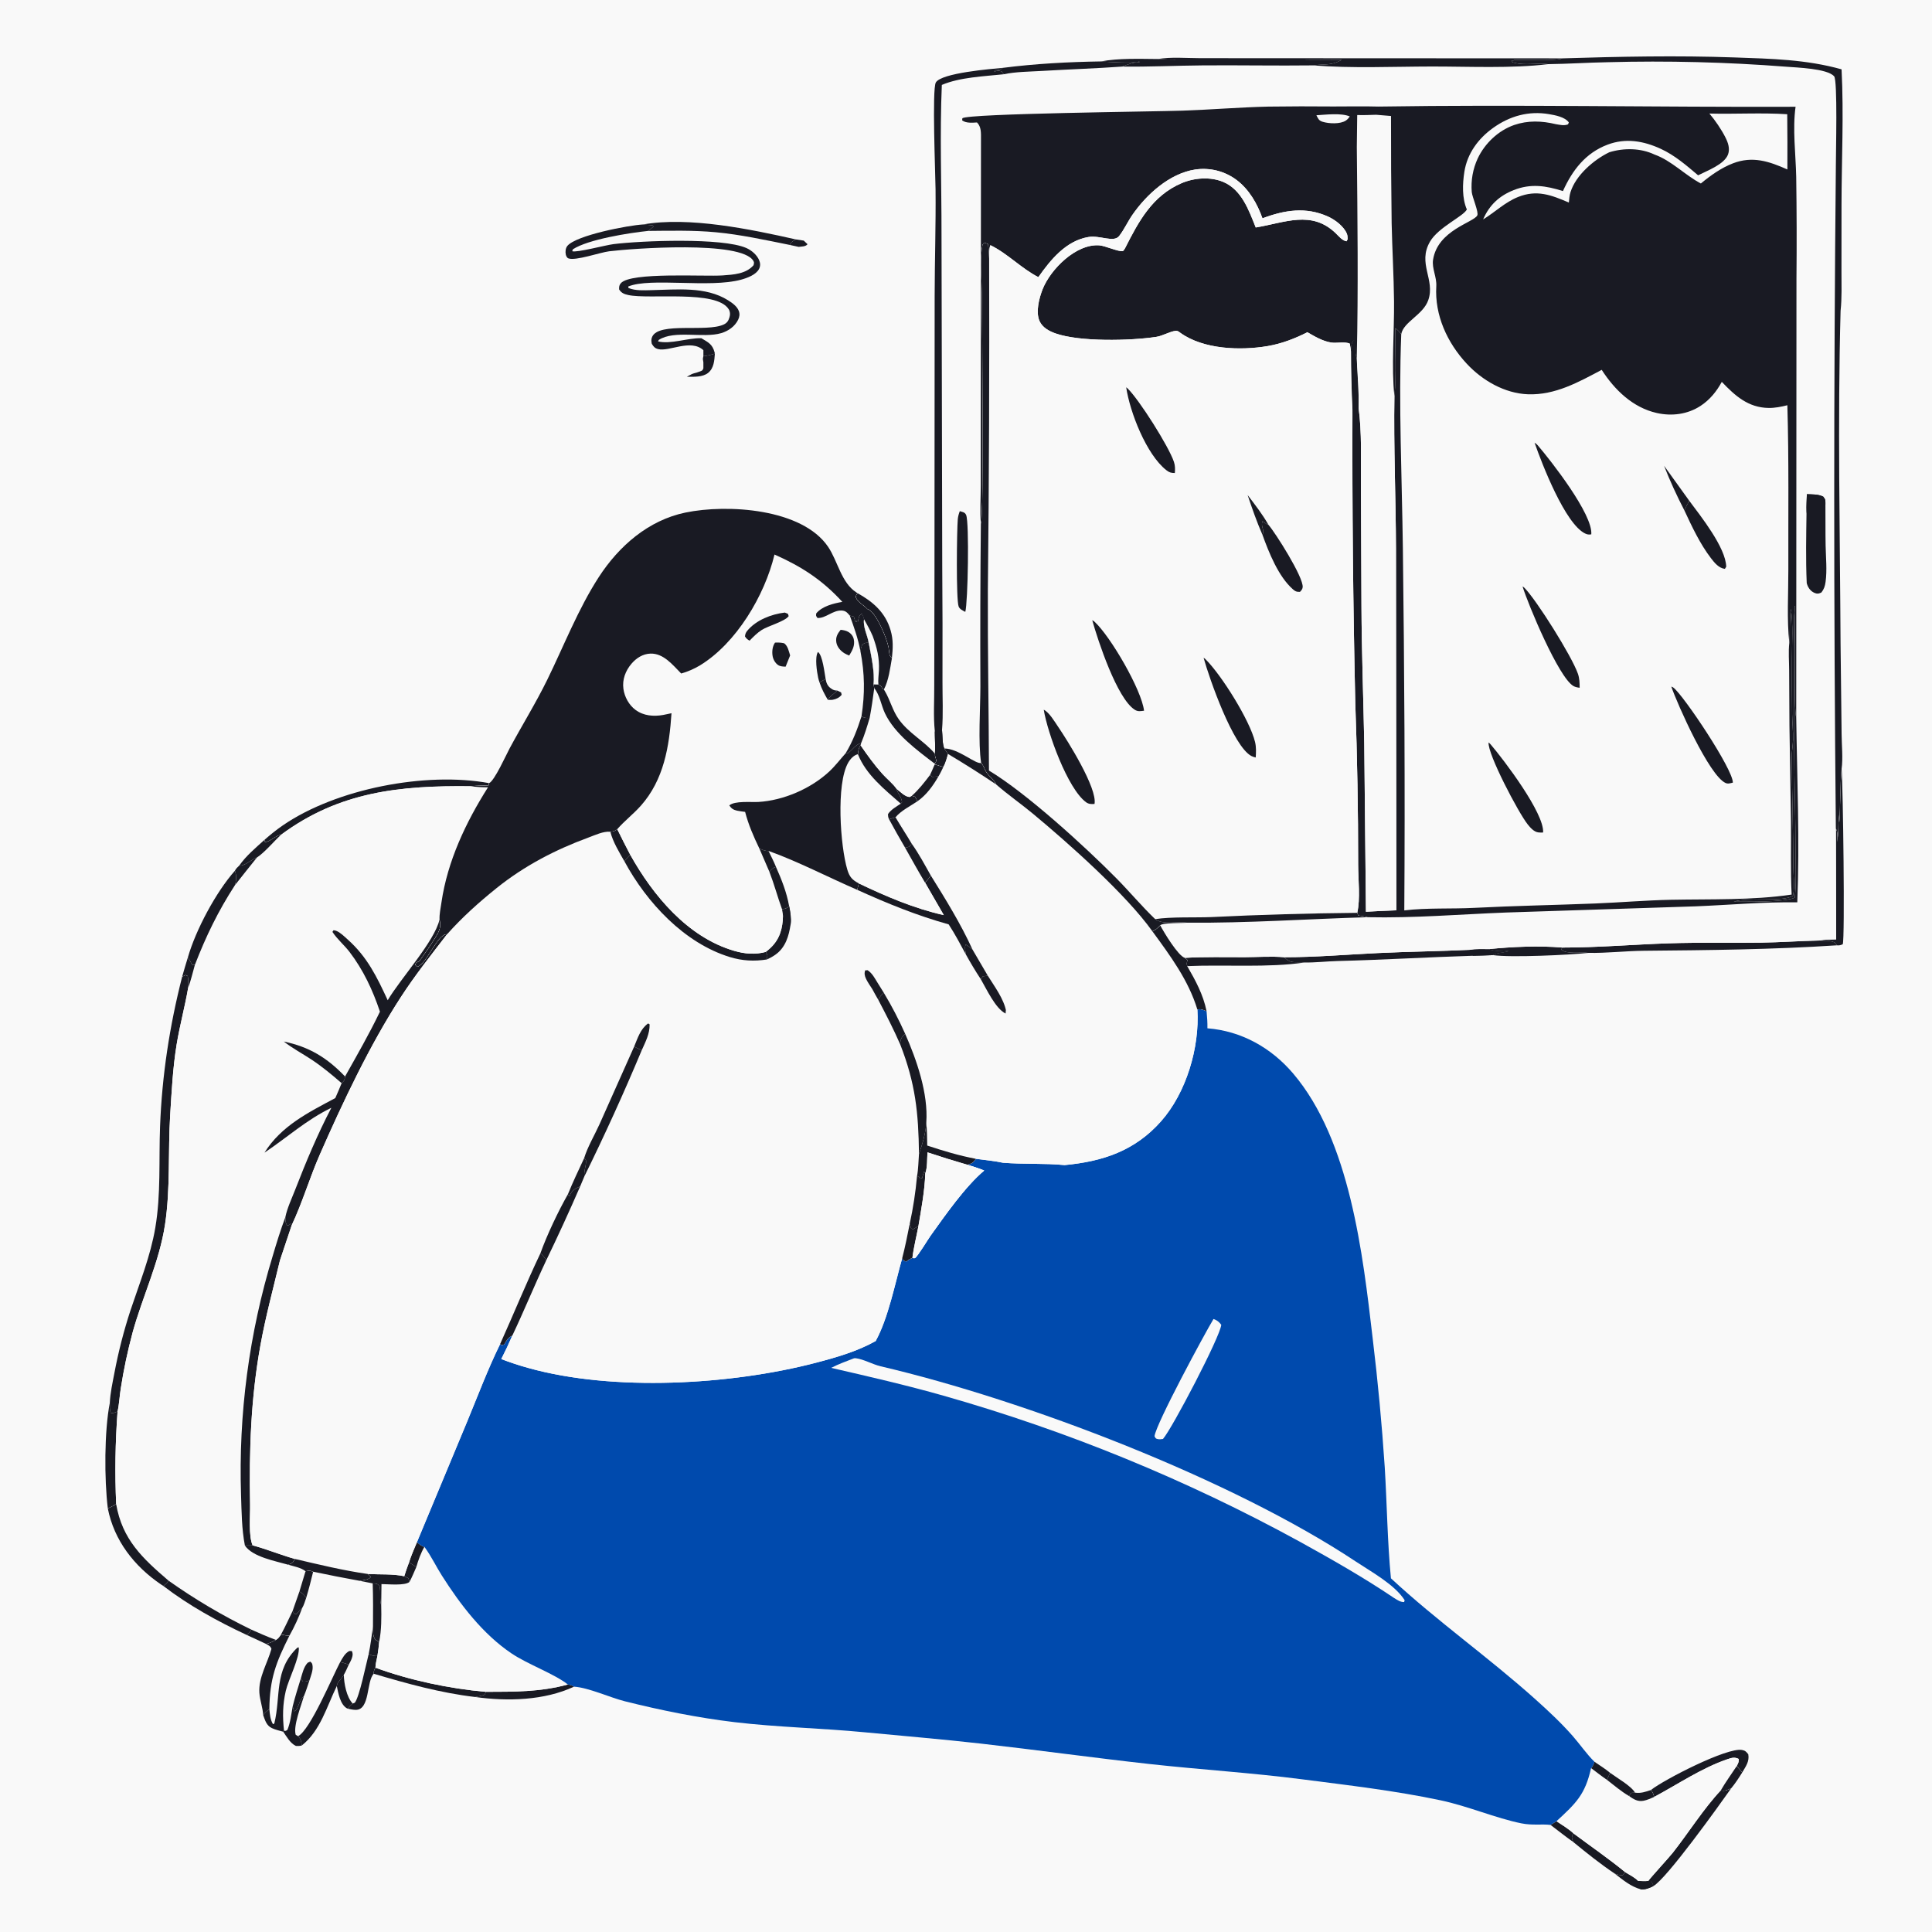 <svg width="280" height="280" viewBox="0 0 280 280" fill="none" xmlns="http://www.w3.org/2000/svg">
<rect x="0" y="0" width="280" height="280" fill="#808080" stroke="none"/>
<g clip-path="url(#clip0_946_160)">
<path d="M0 0H280V280H0V0Z" fill="#F9F9F9"/>
<path d="M225.578 263.943C226.381 264.496 227.332 265.037 228.035 265.705C227.798 266.148 227.752 266.248 227.913 266.729C227.938 266.804 227.969 266.876 227.997 266.95C226.885 266.168 225.809 265.304 224.723 264.485L225.578 263.943Z" fill="#191A23"/>
<path d="M103.606 51.243C103.528 52.247 103.48 53.342 102.634 54.035C101.839 54.687 100.513 54.602 99.54 54.607L99.675 54.529C100.643 53.963 100.531 54.195 101.5 53.813C101.801 53.694 101.817 53.684 101.938 53.375V52.938V52.5C101.868 51.979 101.822 52.135 101.938 51.625C102.327 51.602 103.247 51.386 103.606 51.243Z" fill="#191A23"/>
<path d="M235.552 271.34C236.145 271.695 236.934 272.098 237.408 272.596C237.893 272.616 238.41 272.674 238.889 272.594L239.297 272.619C239.439 272.865 239.538 273.075 239.615 273.349C239.036 273.637 238.504 273.85 237.845 273.83C236.36 273.43 235.225 272.467 234.031 271.546C234.432 271.688 234.736 271.786 235.171 271.775L235.552 271.34Z" fill="#191A23"/>
<path d="M238.888 272.594L239.296 272.618C239.438 272.865 239.537 273.075 239.614 273.349C239.034 273.637 238.503 273.85 237.844 273.829C237.518 273.57 237.202 273.301 236.895 273.021L236.934 272.737L237.407 272.596C237.892 272.616 238.409 272.674 238.888 272.594Z" fill="#191A23"/>
<path d="M115.337 34.697L116.486 34.87L117.035 35.394C116.745 35.761 116.202 35.717 115.745 35.779L114.466 35.498C114.635 35.055 114.946 34.941 115.337 34.697Z" fill="#191A23"/>
<path d="M228.035 265.705C230.528 267.57 233.148 269.368 235.552 271.34L235.171 271.775C234.736 271.786 234.432 271.688 234.031 271.546C231.941 270.144 229.943 268.546 227.998 266.95C227.97 266.876 227.938 266.804 227.913 266.729C227.752 266.248 227.799 266.148 228.035 265.705Z" fill="#191A23"/>
<path d="M124.271 85.961C126.536 87.213 128.315 88.772 129.069 91.334C129.484 92.744 129.412 93.953 129.261 95.395C129.13 95.257 128.995 95.127 128.938 94.939C128.822 94.561 128.84 94.121 128.746 93.731C128.447 92.481 127.832 91.038 127.2 89.92C126.899 89.384 126.322 88.451 125.713 88.278C125.249 87.753 124.271 87.258 124.047 86.621C123.954 86.356 124.145 86.19 124.271 85.961Z" fill="#191A23"/>
<path d="M215.74 137.556C219.105 137.21 223.052 137.033 226.411 137.327L226.265 137.622C227.01 138.333 229.166 137.962 230.189 138.099C227.509 138.403 218.922 138.801 216.385 138.424C216.657 138.091 218.099 138.055 218.632 137.833C217.862 137.925 216.579 137.869 215.861 137.605C215.82 137.59 215.781 137.572 215.74 137.556Z" fill="#191A23"/>
<path d="M82.301 244.131C82.672 244.189 82.871 244.23 83.191 244.446C78.873 246.457 73.533 246.597 68.857 245.94C69.358 245.865 69.794 245.776 70.268 245.598L70.399 245.193C74.569 245.18 78.236 245.226 82.301 244.131Z" fill="#191A23"/>
<path d="M54.411 241.69C59.351 243.512 65.149 244.735 70.399 245.193L70.268 245.598C69.794 245.776 69.358 245.865 68.858 245.94C63.878 245.362 58.96 243.997 54.167 242.572C54.158 242.152 54.21 242.067 54.411 241.69Z" fill="#191A23"/>
<path d="M171.705 138.82C174.589 138.648 177.513 138.733 180.402 138.722C182.274 138.715 184.27 138.566 186.129 138.73C186.846 139.455 187.221 139.453 188.208 139.457C188.49 139.459 188.759 139.46 189.041 139.493C183.808 140.278 177.458 139.777 172.06 140.018C171.945 139.7 172.026 139.443 172.076 139.117L171.705 138.82Z" fill="#191A23"/>
<path d="M15.916 203.309C15.918 203.79 15.884 204.293 16.03 204.757C16.395 204.856 16.699 204.695 17.038 204.571C16.706 209.043 16.639 213.519 16.837 217.999C16.437 218.227 16.052 218.44 15.624 218.608C15.114 214.385 15.106 207.443 15.916 203.309Z" fill="#191A23"/>
<path d="M239.258 259.424C241.229 257.877 250.302 253.223 252.461 253.616C252.934 253.702 253.091 253.882 253.374 254.246C253.565 255.287 253.002 256.01 252.5 256.875L251.697 255.955C251.89 255.55 252.035 255.373 251.987 254.92C251.391 254.622 250.981 254.748 250.361 254.958C246.649 256.218 243.176 258.586 239.732 260.427C239.621 260.024 239.543 259.746 239.258 259.424Z" fill="#191A23"/>
<path d="M249.391 259.474C250.04 259.613 250.308 259.416 250.894 259.178C249.087 261.735 241.57 272.246 239.615 273.349C239.538 273.075 239.439 272.865 239.297 272.618L238.889 272.594C239.039 272.314 241.904 269.184 242.433 268.512C244.659 265.687 246.976 262.023 249.391 259.474Z" fill="#191A23"/>
<path d="M266.901 111.433C267.104 113.955 267.398 136.192 267.062 136.851C266.732 136.993 266.556 137.036 266.197 137.004C266.128 136.882 266.089 136.799 265.991 136.69C265.618 136.276 264.271 136.338 263.693 136.305C264.472 136.144 265.317 136.172 266.111 136.14L266.066 120.099C266.401 120.53 266.264 121.465 266.275 122.022C266.432 120.702 266.445 119.389 266.461 118.062L266.556 119.212C266.745 116.623 266.659 114.014 266.901 111.433Z" fill="#191A23"/>
<path d="M213.018 137.656C213.905 137.512 214.842 137.558 215.74 137.556C215.78 137.572 215.819 137.59 215.861 137.605C216.578 137.869 217.861 137.925 218.631 137.833C218.099 138.056 216.656 138.091 216.384 138.424C215.404 138.457 214.424 138.499 213.444 138.516C206.915 138.721 200.401 139.113 193.868 139.278C192.267 139.318 190.635 139.519 189.041 139.493C188.76 139.46 188.49 139.459 188.208 139.458C187.222 139.453 186.846 139.455 186.129 138.73C190.674 138.73 195.174 138.341 199.708 138.124C204.138 137.911 208.582 137.865 213.018 137.656Z" fill="#191A23"/>
<path d="M213.018 137.656C213.905 137.512 214.841 137.558 215.739 137.556C215.78 137.572 215.819 137.59 215.86 137.605C216.578 137.869 217.861 137.925 218.631 137.833C218.098 138.056 216.656 138.091 216.384 138.424C215.404 138.457 214.423 138.499 213.443 138.516L213.387 138.305C211.665 138.098 209.761 138.315 208.018 138.364C209.726 138.023 211.578 138.041 213.319 137.829L213.018 137.656Z" fill="#191A23"/>
<path d="M38.334 121.714C39.184 120.966 40.05 120.266 40.984 119.624C48.737 114.296 61.732 111.809 70.891 113.5L70.819 113.828C69.953 113.908 69.062 113.847 68.206 113.95C58.019 113.832 49.186 114.714 40.733 120.98C39.866 121.127 39.072 122.058 38.395 122.035L38.334 121.714Z" fill="#191A23"/>
<path d="M226.41 137.327C231.584 137.331 236.722 136.877 241.889 136.71C246.3 136.567 250.723 136.677 255.136 136.616C257.99 136.577 260.839 136.365 263.694 136.305C264.272 136.338 265.619 136.276 265.991 136.69C266.089 136.799 266.129 136.881 266.197 137.004C256.9 137.62 247.578 137.706 238.263 137.792C235.574 137.817 232.872 138.147 230.188 138.099C229.164 137.962 227.008 138.333 226.264 137.622L226.41 137.327Z" fill="#191A23"/>
<path d="M26.403 141.541L26.888 141.3L27.204 141.455C27.32 142.052 27.183 142.6 27.266 143.187C26.791 145.938 26.046 148.634 25.597 151.395C25.05 154.758 24.874 158.208 24.663 161.609C24.337 166.879 24.712 172.269 23.913 177.494C23.084 182.923 20.684 187.824 19.23 193.074C18.506 195.757 17.931 198.471 17.505 201.218C17.329 202.305 17.279 203.509 17.038 204.571C16.699 204.695 16.395 204.856 16.03 204.757C15.884 204.294 15.918 203.79 15.916 203.309C15.976 201.904 16.313 200.386 16.576 199.002C17.157 195.922 17.934 192.893 18.908 189.913C20.233 185.925 21.802 182.09 22.509 177.924C23.335 173.05 23.011 168.155 23.198 163.246C23.481 155.847 24.574 148.713 26.403 141.541Z" fill="#191A23"/>
<path d="M239.732 260.427C243.176 258.586 246.649 256.218 250.361 254.957C250.98 254.747 251.391 254.621 251.986 254.92C252.035 255.373 251.89 255.55 251.697 255.955L252.499 256.875C251.999 257.68 251.501 258.448 250.894 259.178C250.308 259.416 250.04 259.613 249.391 259.474C246.976 262.023 244.659 265.687 242.433 268.512C241.904 269.184 239.039 272.314 238.889 272.594C238.41 272.674 237.893 272.616 237.407 272.596C236.934 272.098 236.145 271.694 235.552 271.34C233.148 269.368 230.528 267.57 228.035 265.705C227.332 265.037 226.381 264.496 225.578 263.943C228.41 261.331 229.73 260.1 230.591 256.244C230.823 256.081 230.965 255.599 231.089 255.335C231.833 255.851 232.655 256.346 233.344 256.932C234.239 257.596 236.465 258.875 236.957 259.806C237.8 259.926 238.474 259.69 239.258 259.423C239.542 259.746 239.621 260.024 239.732 260.427Z" fill="#F9F9F9"/>
<path d="M231.088 255.335C231.832 255.852 232.654 256.346 233.343 256.932L232.894 257.951C232.108 257.415 231.354 256.812 230.59 256.244C230.822 256.081 230.964 255.6 231.088 255.335Z" fill="#191A23"/>
<path d="M236.957 259.806C237.801 259.926 238.475 259.69 239.258 259.423C239.543 259.746 239.621 260.024 239.733 260.426C239.257 260.635 238.709 260.882 238.198 260.979C237.343 261.142 236.756 260.759 236.09 260.29C236.184 260.117 236.303 259.986 236.431 259.836L236.957 259.806Z" fill="#191A23"/>
<path d="M251.696 255.955L252.499 256.875C251.998 257.681 251.5 258.448 250.893 259.178C250.307 259.417 250.04 259.613 249.391 259.474C250.086 258.272 250.93 257.117 251.696 255.955Z" fill="#191A23"/>
<path d="M233.344 256.932C234.239 257.596 236.465 258.875 236.957 259.806L236.43 259.836C236.303 259.986 236.184 260.117 236.089 260.29C234.964 259.645 233.926 258.739 232.895 257.951L233.344 256.932Z" fill="#191A23"/>
<path d="M45.387 227.782C47.625 228.256 49.869 228.696 52.12 229.103L54.014 229.478C54.084 231.541 54.073 233.6 54.055 235.664C54.082 236.252 53.985 237.222 54.441 237.644C54.556 237.751 54.825 237.85 54.958 237.912C54.899 238.617 54.815 239.301 54.697 239.997C54.595 240.541 54.422 241.141 54.411 241.691C54.21 242.067 54.158 242.152 54.168 242.573C53.08 243.657 53.657 247.844 51.531 247.808C51.163 247.802 50.778 247.713 50.419 247.638C50.37 247.619 50.317 247.605 50.271 247.578C49.3 247.024 49.02 245.359 48.812 244.353C47.36 247.319 46.439 250.826 43.747 252.961C43.436 253.052 43.205 253.054 42.883 253.034C42.057 252.652 41.556 251.694 41.044 250.973C40.502 250.821 39.897 250.688 39.39 250.445C38.606 250.069 38.421 249.318 38.139 248.562C38.091 247.497 37.665 246.425 37.591 245.337C37.441 243.126 38.763 241.055 39.34 238.969C39.19 238.542 38.937 238.483 38.56 238.248C39.078 238.153 39.516 237.903 39.979 237.667C40.348 237.481 40.496 237.201 40.734 236.874C41.154 236.977 41.517 237.057 41.95 237.046C42.672 235.761 43.287 234.427 43.795 233.043C44.056 232.613 44.201 232.054 44.375 231.58C44.753 230.321 45.079 229.059 45.387 227.782Z" fill="#F9F9F9"/>
<path d="M49.304 240.874C49.676 240.248 49.962 239.632 50.623 239.274L50.993 239.28C51.163 239.665 51.129 239.888 51 240.298C50.896 240.628 50.693 240.967 50.535 241.275C50.169 241.078 49.706 240.989 49.304 240.874Z" fill="#191A23"/>
<path d="M53.43 239.725C53.712 238.386 53.871 237.021 54.055 235.664C54.083 236.252 53.986 237.222 54.441 237.644C54.557 237.751 54.825 237.85 54.959 237.912C54.899 238.617 54.815 239.301 54.697 239.997C54.189 240.042 53.893 239.924 53.43 239.725Z" fill="#191A23"/>
<path d="M43.592 243.271C43.839 242.469 44.008 241.606 44.589 240.977L44.967 240.814C45.25 241.048 45.267 241.127 45.306 241.5C45.371 242.116 45.032 242.942 44.85 243.539C44.502 243.666 44.294 243.747 43.917 243.71L43.592 243.271Z" fill="#191A23"/>
<path d="M42.416 247.307C42.752 245.947 43.181 244.611 43.591 243.271L43.916 243.71C44.294 243.747 44.502 243.666 44.85 243.539C44.584 244.296 44.351 245.097 44.035 245.833C43.306 246.372 43.158 248.058 42.611 247.999L42.416 247.307Z" fill="#191A23"/>
<path d="M49.827 242.733C49.863 243.994 50.215 245.957 51.122 246.89C50.817 247.131 50.631 247.304 50.419 247.638C50.369 247.619 50.317 247.605 50.271 247.578C49.3 247.024 49.02 245.358 48.812 244.353C48.915 243.637 49.517 243.375 49.827 242.733Z" fill="#191A23"/>
<path d="M42.416 247.307L42.611 248C43.158 248.058 43.306 246.373 44.035 245.833C43.674 247.137 42.47 250.134 42.854 251.413L43.2 251.621C43.644 252.045 43.629 252.386 43.747 252.961C43.436 253.051 43.205 253.054 42.883 253.034C42.057 252.652 41.556 251.693 41.044 250.972L41.16 250.828C41.475 250.871 41.411 250.856 41.653 250.698C42.09 249.654 42.213 248.419 42.416 247.307Z" fill="#191A23"/>
<path d="M51.123 246.89L51.422 246.768C52.099 245.917 53.069 241.114 53.43 239.726C53.893 239.924 54.189 240.042 54.697 239.997C54.595 240.541 54.423 241.141 54.411 241.69C54.21 242.067 54.158 242.152 54.168 242.572C53.08 243.657 53.657 247.843 51.531 247.808C51.163 247.802 50.778 247.713 50.419 247.638C50.631 247.304 50.818 247.131 51.123 246.89Z" fill="#191A23"/>
<path d="M39.038 247.71C39.117 248.489 39.161 249.187 39.561 249.882L39.755 249.785C40.738 245.819 39.67 242.058 43.094 238.792L43.296 238.744C43.484 240.183 41.797 243.413 41.422 245.036C40.958 247.04 40.943 248.802 41.16 250.828L41.044 250.972C40.503 250.821 39.897 250.688 39.39 250.445C38.606 250.069 38.421 249.318 38.139 248.562C38.39 248.194 38.688 247.974 39.038 247.71Z" fill="#191A23"/>
<path d="M49.303 240.874C49.705 240.989 50.168 241.078 50.534 241.274C50.307 241.761 50.097 242.27 49.827 242.733C49.517 243.374 48.915 243.637 48.811 244.352C47.359 247.318 46.439 250.826 43.747 252.961C43.628 252.386 43.643 252.045 43.199 251.62C44.977 250.704 48.148 243.048 49.303 240.874Z" fill="#191A23"/>
<path d="M40.734 236.874C41.154 236.976 41.517 237.056 41.95 237.046C40.001 240.927 39.08 243.302 39.038 247.71C38.688 247.974 38.39 248.194 38.139 248.561C38.091 247.497 37.665 246.425 37.591 245.337C37.441 243.126 38.763 241.055 39.34 238.969C39.19 238.542 38.937 238.483 38.56 238.248C39.078 238.153 39.516 237.903 39.979 237.667C40.348 237.48 40.496 237.2 40.734 236.874Z" fill="#191A23"/>
<path d="M59.276 226.444C59.58 225.448 60.031 224.474 60.424 223.509C60.756 223.768 61.088 224.103 61.505 224.181C61.536 224.223 61.568 224.265 61.598 224.307C62.517 225.577 63.201 227.02 64.041 228.344C66.696 232.53 69.996 236.849 74.139 239.63C76.522 241.23 80.335 242.578 82.301 244.131C78.236 245.226 74.569 245.18 70.399 245.193C65.149 244.736 59.351 243.512 54.411 241.691C54.422 241.141 54.595 240.541 54.696 239.997C54.814 239.301 54.898 238.617 54.958 237.912C54.824 237.85 54.556 237.751 54.441 237.644C53.985 237.222 54.082 236.252 54.055 235.664C54.073 233.6 54.084 231.541 54.013 229.478L52.119 229.103C52.634 228.99 53.449 228.97 53.742 228.535L53.302 228.114C54.981 228.211 56.96 228.076 58.586 228.44C58.788 227.762 59.028 227.105 59.276 226.444Z" fill="#F9F9F9"/>
<path d="M59.277 226.444L60.341 227.095C60.018 227.814 59.719 228.574 59.345 229.265L59.194 228.728L58.587 228.44C58.789 227.762 59.028 227.105 59.277 226.444Z" fill="#191A23"/>
<path d="M59.276 226.444C59.579 225.448 60.031 224.474 60.423 223.509C60.756 223.768 61.087 224.103 61.504 224.181C61.013 225.028 60.602 226.147 60.34 227.095L59.276 226.444Z" fill="#191A23"/>
<path d="M53.302 228.114C54.981 228.211 56.96 228.076 58.586 228.44L59.194 228.728L59.344 229.265C58.673 229.839 56.254 229.584 55.287 229.579L55.249 232.678C54.971 231.721 55.227 230.825 55.011 229.867C54.645 229.454 54.544 229.526 54.013 229.477L52.119 229.103C52.634 228.989 53.449 228.97 53.742 228.535L53.302 228.114Z" fill="#191A23"/>
<path d="M54.014 229.478C54.544 229.527 54.646 229.454 55.011 229.867C55.227 230.825 54.972 231.721 55.25 232.678C55.286 234.387 55.298 236.231 54.958 237.912C54.825 237.85 54.556 237.751 54.441 237.644C53.985 237.222 54.082 236.252 54.055 235.664C54.073 233.6 54.084 231.541 54.014 229.478Z" fill="#191A23"/>
<path d="M93.206 32.53C99.828 31.351 108.803 33.224 115.336 34.697C114.945 34.941 114.634 35.055 114.465 35.498C110.918 34.788 107.35 33.998 103.745 33.66C100.483 33.355 97.198 33.438 93.926 33.467C94.212 33.27 94.451 33.075 94.702 32.835L94.579 32.659L93.206 32.53Z" fill="#191A23"/>
<path d="M101.939 51.625V50.75C100.108 49.07 96.955 51.011 95.376 50.591C94.89 50.462 94.72 50.241 94.463 49.827C94.389 49.437 94.352 49.16 94.528 48.79C95.555 46.637 102.368 48.187 104.873 47.036C105.389 46.799 105.579 46.468 105.733 45.944C105.846 45.56 105.824 45.16 105.607 44.814C103.834 41.968 94.112 43.434 91.035 42.753C90.45 42.623 90.049 42.46 89.727 41.944C89.721 41.563 89.723 41.33 89.992 41.03C91.448 39.402 102.103 40.104 104.728 39.916C106.3 39.802 108.112 39.71 109.215 38.432C109.263 38.158 109.338 38.077 109.191 37.822C107.462 34.811 91.51 36.024 88.285 36.419C86.975 36.58 83.427 37.832 82.383 37.449C82.171 37.371 82.048 37.104 82 36.892C81.909 36.491 81.962 35.947 82.237 35.626C83.547 34.088 91.062 32.649 93.207 32.53L94.58 32.659L94.703 32.835C94.452 33.075 94.213 33.27 93.927 33.467C91.175 33.751 85.237 34.69 83.029 36.128L82.929 36.407C83.571 36.645 87.717 35.531 88.912 35.381C92.951 34.875 104.702 34.411 108.175 35.948C108.93 36.283 109.703 36.944 110.026 37.72C110.197 38.133 110.22 38.555 110.016 38.962C109.583 39.825 108.285 40.292 107.4 40.534C102.837 41.78 94.253 40.188 91.044 41.523L91.088 41.742C92.137 42.162 93.296 42.074 94.403 42.051C98.064 41.977 102.262 41.477 105.51 43.515C106.115 43.894 106.823 44.385 107.078 45.079C107.238 45.513 107.176 45.928 106.977 46.338C106.499 47.323 105.544 47.979 104.519 48.282C101.911 49.051 97.753 47.799 95.483 49.258L95.364 49.477C97.168 49.933 99.697 48.955 101.645 49.017C102.644 49.618 103.25 49.873 103.563 51.067C103.578 51.126 103.592 51.184 103.606 51.243C103.248 51.386 102.328 51.601 101.939 51.625Z" fill="#191A23"/>
<path d="M226.407 8.458C234.744 8.2 243.054 8.029 251.394 8.325C256.689 8.513 261.755 8.609 266.895 10.049C267.229 16.589 266.897 23.195 266.885 29.743L266.88 39.312C266.876 41.202 266.956 43.169 266.752 45.047C266.311 61.135 266.668 77.302 266.75 93.396L266.9 106.414C266.912 108.013 267.114 109.859 266.902 111.433C266.66 114.014 266.745 116.623 266.557 119.212L266.462 118.062C266.446 119.389 266.433 120.702 266.276 122.022C266.265 121.465 266.402 120.53 266.067 120.099L266.112 136.14C265.317 136.172 264.473 136.144 263.694 136.305C260.84 136.365 257.991 136.577 255.136 136.616C250.723 136.677 246.3 136.567 241.889 136.71C236.722 136.877 231.584 137.331 226.41 137.327C223.051 137.033 219.104 137.21 215.739 137.556C214.841 137.558 213.905 137.512 213.018 137.656C208.582 137.865 204.138 137.911 199.708 138.124C195.173 138.341 190.674 138.73 186.129 138.73C184.27 138.566 182.274 138.715 180.402 138.723C177.513 138.733 174.589 138.648 171.705 138.82C170.708 138.493 168.686 135.116 168.144 134.102C168.528 133.705 171.323 133.797 172.054 133.722C180.795 133.799 189.482 133.181 198.206 132.929C204.892 133.075 211.564 132.511 218.24 132.25L245.799 131.351C250.692 131.153 255.578 130.699 260.478 130.775C260.833 121.854 260.445 112.839 260.322 103.911L260.357 40.401C260.403 35.48 260.391 30.558 260.32 25.636C260.253 22.373 259.771 18.691 260.226 15.474C240.08 15.548 219.929 15.13 199.784 15.445C197.61 15.386 195.422 15.432 193.247 15.432C190.099 15.401 186.952 15.407 183.804 15.451C179.665 15.546 175.539 15.892 171.403 16.036C167.42 16.175 140.388 16.447 139.474 17.135L139.44 17.444C140.021 17.875 140.899 17.787 141.594 17.747C142.239 18.383 142.169 19.32 142.171 20.178L142.141 58.7L142.138 70.295C142.138 72.134 142.005 74.078 142.155 75.908C142.074 83.772 142.051 91.636 142.086 99.499C142.083 102.609 141.74 107.633 142.194 110.572C141.392 110.799 138.89 108.464 136.847 108.478L137.392 109.269C137.201 109.923 137.037 110.571 136.71 111.172L135.465 110.783L135.453 110.67C135.951 110.171 135.43 109.864 135.504 109.239C135.575 108.165 135.475 107.023 135.477 105.941C135.255 103.836 135.413 101.517 135.397 99.388L135.431 83.009L135.457 42.917C135.465 37.755 135.639 32.6 135.588 27.436C135.565 25.209 135.066 12.931 135.626 11.955C136.419 10.568 143.683 9.986 145.326 9.835C149.999 9.234 154.841 8.973 159.55 8.902C162.104 8.414 165.191 8.535 167.8 8.553C169.732 8.231 171.956 8.427 173.926 8.431L185.198 8.438L226.407 8.458Z" fill="#F9F9F9"/>
<path d="M145.326 9.835C150 9.234 154.841 8.974 159.55 8.902C160.381 8.972 164.581 9.233 165.094 8.916L165.155 9.008C165.114 9.007 165.073 9.004 165.031 9.005C164.206 9.014 163.405 9.375 162.637 9.649C158.763 9.927 154.875 10.049 150.997 10.28C149.202 10.387 147.211 10.39 145.457 10.763L145.172 10.358C144.789 10.212 144.596 10.243 144.213 10.336C144.171 10.347 144.129 10.358 144.086 10.369L144.232 10.169C144.589 10.177 144.796 10.188 145.104 9.987C145.179 9.938 145.252 9.885 145.326 9.835Z" fill="#191A23"/>
<path d="M139.102 74.082C139.497 74.211 139.841 74.218 140.021 74.64C140.489 75.734 140.277 87.341 139.898 88.677C139.552 88.505 139.09 88.286 138.938 87.914C138.546 86.958 138.674 76.742 138.809 75.252C138.846 74.848 138.955 74.46 139.102 74.082Z" fill="#191A23"/>
<path d="M159.55 8.902C162.104 8.415 165.191 8.535 167.8 8.553C168.646 8.612 169.479 8.646 170.328 8.639L189.17 8.64L194.449 8.665C192.968 9.556 191.93 9.236 190.322 9.476C185.003 9.54 179.68 9.435 174.36 9.476C170.453 9.506 166.544 9.702 162.638 9.649C163.405 9.375 164.206 9.014 165.032 9.005C165.073 9.005 165.114 9.007 165.155 9.008L165.094 8.916C164.581 9.233 160.381 8.972 159.55 8.902Z" fill="#191A23"/>
<path d="M170.327 8.639L189.17 8.64L189.215 8.729L189.117 8.874C185.591 9.484 173.876 9.619 170.445 8.865L170.327 8.639Z" fill="#191A23"/>
<path d="M167.8 8.552C169.732 8.231 171.956 8.427 173.926 8.431L185.198 8.438L226.407 8.457C225.655 8.885 220.683 8.598 219.442 8.693L219.451 8.692L219.151 8.862L219.015 8.768C219.173 9.045 219.134 9.001 219.417 9.081C220.987 9.527 222.763 9.09 224.367 9.296C219.124 9.943 212.853 9.633 207.503 9.639C201.829 9.646 195.97 9.928 190.322 9.475C191.93 9.235 192.968 9.555 194.449 8.664L189.17 8.64L170.327 8.639C169.479 8.645 168.645 8.611 167.8 8.552Z" fill="#191A23"/>
<path d="M261.865 71.623C262.656 71.662 263.527 71.608 264.239 71.981C264.592 72.428 264.545 72.507 264.553 73.055C264.573 75.061 264.544 77.069 264.583 79.073C264.616 80.779 264.808 82.638 264.578 84.321C264.495 84.934 264.355 85.38 263.972 85.864C263.613 86.033 263.426 86.101 263.036 85.952C262.446 85.725 262.077 85.24 261.886 84.654C261.868 84.601 261.858 84.545 261.844 84.491C261.691 81.069 261.769 77.588 261.816 74.162C261.779 73.326 261.846 72.46 261.865 71.623Z" fill="#191A23"/>
<path d="M261.865 71.623C262.655 71.662 263.526 71.608 264.239 71.981C264.592 72.428 264.545 72.507 264.553 73.055C264.512 73.461 264.466 73.865 264.433 74.271C264.384 74.894 264.273 75.067 263.872 75.539C263.835 74.958 263.863 74.371 263.833 73.788C263.806 73.258 263.732 72.948 263.346 72.6L263.053 72.675C262.45 74.437 262.956 76.245 262.175 78.079L262.065 78.336C262.028 76.942 262.027 75.542 261.815 74.162C261.779 73.326 261.846 72.46 261.865 71.623Z" fill="#191A23"/>
<path d="M135.477 105.942C135.255 103.836 135.413 101.517 135.397 99.388L135.431 83.009L135.457 42.917C135.465 37.755 135.639 32.6 135.588 27.436C135.565 25.209 135.066 12.932 135.626 11.955C136.419 10.569 143.683 9.986 145.326 9.835C145.252 9.886 145.179 9.938 145.104 9.987C144.796 10.188 144.589 10.177 144.232 10.169L144.086 10.369C144.129 10.358 144.171 10.347 144.213 10.337C144.595 10.243 144.789 10.212 145.172 10.358L145.456 10.763C142.647 11.066 139.117 11.188 136.496 12.309C136.192 19.469 136.459 26.737 136.451 33.91L136.557 82.113C136.599 87.65 136.611 93.188 136.591 98.725C136.58 101.051 136.717 103.502 136.524 105.815C136.608 106.602 136.556 107.771 136.847 108.478L137.392 109.269C137.201 109.923 137.037 110.571 136.71 111.172L135.465 110.784L135.453 110.67C135.951 110.171 135.43 109.864 135.504 109.239C135.575 108.165 135.475 107.023 135.477 105.942Z" fill="#191A23"/>
<path d="M136.524 105.815C136.609 106.602 136.556 107.771 136.848 108.478L137.393 109.269C137.202 109.923 137.037 110.571 136.71 111.172L135.465 110.784L135.453 110.67C135.952 110.171 135.43 109.864 135.504 109.239C135.575 108.165 135.476 107.023 135.477 105.942C135.611 106.563 135.754 107.172 135.935 107.783L136.119 107.828C136.361 107.146 136.454 106.528 136.524 105.815Z" fill="#191A23"/>
<path d="M226.406 8.458C234.743 8.2 243.053 8.029 251.393 8.325C256.688 8.513 261.754 8.609 266.894 10.049C267.228 16.589 266.896 23.195 266.885 29.743L266.879 39.312C266.875 41.202 266.955 43.169 266.751 45.047C266.311 61.135 266.668 77.302 266.749 93.396L266.899 106.414C266.911 108.013 267.113 109.859 266.901 111.433C266.659 114.014 266.745 116.623 266.556 119.212L266.461 118.062C266.445 119.389 266.432 120.702 266.275 122.022C266.264 121.465 266.401 120.53 266.066 120.099C265.751 88.041 265.752 55.983 266.068 23.925C266.061 22.163 266.341 11.621 265.81 11.048C264.759 9.915 260.393 9.795 258.851 9.667C250.252 9 241.643 8.783 233.021 9.016C230.135 9.066 227.254 9.263 224.367 9.296C222.762 9.09 220.986 9.527 219.416 9.082C219.133 9.001 219.173 9.045 219.014 8.768L219.15 8.862L219.45 8.693L219.441 8.693C220.682 8.598 225.655 8.885 226.406 8.458Z" fill="#191A23"/>
<path d="M40.733 120.98C49.186 114.714 58.019 113.832 68.206 113.95C69.054 114.058 69.871 114.099 70.725 114.101C67.51 119.174 64.845 124.81 63.975 130.803C63.863 131.579 63.666 132.485 63.7 133.263C63.714 133.311 63.728 133.36 63.74 133.409C63.994 134.405 63.564 135.138 63.048 135.965C62.365 137.061 61.62 138.139 60.867 139.189C60.604 139.556 60.271 139.308 60.201 139.848L60.436 140.107C61.873 139.757 63.381 135.253 64.794 135.399C62.494 138.385 60.169 141.314 58.113 144.48C53.596 151.434 49.682 159.747 46.352 167.325C44.882 170.671 43.829 174.282 42.276 177.57L40.577 182.653C39.601 186.724 38.509 190.756 37.759 194.877C36.346 202.635 36.098 210.213 36.244 218.068C36.275 219.68 35.998 222.548 36.609 223.963C38.68 224.521 40.67 225.352 42.737 225.933C42.435 226.533 42.398 226.517 41.771 226.772C42.564 227 43.632 227.186 44.28 227.715C44.8 227.607 44.867 227.581 45.386 227.782C45.078 229.059 44.753 230.321 44.375 231.58C44.2 232.054 44.055 232.613 43.795 233.043C43.286 234.427 42.671 235.761 41.95 237.046C41.516 237.056 41.154 236.977 40.734 236.874C40.495 237.201 40.348 237.481 39.978 237.667C39.515 237.903 39.077 238.153 38.56 238.248C37.603 237.814 36.651 237.373 35.702 236.923C31.521 234.973 27.322 232.655 23.658 229.839C23.557 229.782 23.462 229.716 23.366 229.651C19.468 227.015 16.537 223.267 15.624 218.609C16.052 218.44 16.437 218.227 16.837 218C16.639 213.519 16.706 209.043 17.038 204.571C17.279 203.51 17.329 202.305 17.505 201.218C17.93 198.472 18.505 195.757 19.23 193.074C20.683 187.824 23.083 182.923 23.913 177.494C24.712 172.269 24.337 166.879 24.663 161.609C24.873 158.208 25.05 154.758 25.597 151.395C26.046 148.635 26.791 145.938 27.266 143.187C27.182 142.6 27.32 142.052 27.204 141.455L26.888 141.3L26.403 141.541C26.651 140.613 26.95 139.691 27.224 138.769C28.353 134.794 31.314 129.26 34.043 126.195C34.195 125.88 34.437 125.671 34.685 125.432C35.646 124.048 37.088 122.841 38.334 121.714L38.394 122.035C39.072 122.058 39.866 121.127 40.733 120.98Z" fill="#F9F9F9"/>
<path d="M27.224 138.769C27.466 139.12 27.67 139.456 27.854 139.842C27.9 139.833 27.945 139.816 27.992 139.816C28.076 139.816 28.159 139.833 28.242 139.842C27.928 140.95 27.663 142.108 27.266 143.187C27.182 142.6 27.32 142.052 27.204 141.455L26.888 141.3L26.403 141.541C26.651 140.612 26.95 139.691 27.224 138.769Z" fill="#191A23"/>
<path d="M43.395 230.652C43.845 230.932 44.1 231.122 44.375 231.579C44.201 232.054 44.056 232.613 43.795 233.043C43.487 233.277 43.239 233.615 42.987 233.91L42.648 233.867L42.401 233.491L43.395 230.652Z" fill="#191A23"/>
<path d="M34.686 125.432C35.326 125.614 36.508 124.527 37.239 124.274C36.173 125.61 35.097 126.939 34.049 128.288C34.266 127.557 34.303 126.921 34.044 126.195C34.196 125.88 34.438 125.671 34.686 125.432Z" fill="#191A23"/>
<path d="M36.414 236.174C37.593 236.702 38.767 237.216 39.979 237.667C39.516 237.903 39.077 238.153 38.56 238.248C37.604 237.814 36.651 237.372 35.702 236.923C36.104 236.748 36.21 236.536 36.414 236.174Z" fill="#191A23"/>
<path d="M44.28 227.715C44.8 227.607 44.867 227.581 45.386 227.782C45.078 229.059 44.753 230.321 44.375 231.58C44.1 231.123 43.845 230.932 43.395 230.652L44.28 227.715Z" fill="#191A23"/>
<path d="M42.401 233.491L42.648 233.867L42.987 233.911C43.239 233.615 43.487 233.277 43.795 233.043C43.287 234.427 42.672 235.761 41.95 237.046C41.517 237.057 41.154 236.977 40.734 236.874C41.331 235.77 41.855 234.621 42.401 233.491Z" fill="#191A23"/>
<path d="M38.334 121.714L38.395 122.035C39.072 122.058 39.866 121.126 40.733 120.979C39.72 121.909 38.326 123.573 37.238 124.274C36.508 124.526 35.325 125.613 34.685 125.431C35.647 124.048 37.088 122.841 38.334 121.714Z" fill="#191A23"/>
<path d="M35.49 223.985C35.856 223.98 36.248 224.001 36.61 223.963C38.681 224.521 40.67 225.352 42.737 225.933C42.435 226.533 42.399 226.516 41.771 226.772C39.933 226.236 36.606 225.653 35.49 223.985Z" fill="#191A23"/>
<path d="M41.13 150.946C44.824 151.716 47.405 153.296 50.008 156.013C49.934 156.57 49.916 156.591 49.512 156.983C48.13 155.779 46.703 154.595 45.175 153.581C43.832 152.691 42.401 151.943 41.13 150.946Z" fill="#191A23"/>
<path d="M24.423 229.077C28.225 231.772 32.223 234.138 36.415 236.174C36.211 236.536 36.104 236.748 35.703 236.923C31.522 234.973 27.323 232.655 23.659 229.839C24.048 229.6 24.2 229.475 24.423 229.077Z" fill="#191A23"/>
<path d="M16.837 218C17.712 223.111 20.652 225.846 24.422 229.077C24.199 229.475 24.047 229.6 23.658 229.839C23.557 229.782 23.462 229.716 23.366 229.651C19.468 227.015 16.537 223.267 15.624 218.609C16.052 218.44 16.437 218.227 16.837 218Z" fill="#191A23"/>
<path d="M34.044 126.195C34.303 126.921 34.266 127.557 34.049 128.288C31.617 132.029 29.848 135.69 28.243 139.842C28.16 139.833 28.076 139.817 27.992 139.817C27.945 139.817 27.9 139.833 27.854 139.842C27.671 139.456 27.467 139.12 27.225 138.769C28.354 134.794 31.314 129.26 34.044 126.195Z" fill="#191A23"/>
<path d="M41.356 176.398C41.377 176.862 41.341 177.269 41.658 177.642C41.873 177.549 41.982 177.494 42.162 177.336L42.277 177.57L40.578 182.653C39.602 186.723 38.51 190.755 37.76 194.877C36.347 202.635 36.099 210.213 36.245 218.067C36.275 219.68 35.998 222.547 36.61 223.963C36.248 224.001 35.856 223.98 35.491 223.984C35.027 221.595 35.014 219.091 34.934 216.667C34.838 213.742 34.863 210.82 35.007 207.898C35.152 204.976 35.416 202.065 35.8 199.165C36.184 196.264 36.686 193.385 37.307 190.526C37.927 187.667 38.664 184.838 39.518 182.04C40.079 180.14 40.66 178.254 41.356 176.398Z" fill="#191A23"/>
<path d="M56.19 144.961C58.082 141.767 62.987 136.433 63.7 133.263C63.714 133.311 63.728 133.36 63.74 133.409C63.994 134.405 63.564 135.138 63.048 135.965C62.366 137.062 61.62 138.14 60.868 139.189C60.605 139.556 60.271 139.308 60.202 139.848L60.436 140.107C61.873 139.757 63.382 135.253 64.795 135.399C62.494 138.385 60.169 141.314 58.113 144.48C53.596 151.434 49.683 159.747 46.353 167.325C44.882 170.671 43.829 174.282 42.276 177.571L42.161 177.337C41.981 177.494 41.873 177.55 41.658 177.643C41.34 177.27 41.377 176.862 41.355 176.399C41.617 175.093 42.293 173.675 42.775 172.434C44.349 168.382 46.008 164.403 48.025 160.548C44.365 162.323 41.65 164.828 38.328 167.052C40.767 163.161 44.688 161.23 48.593 159.142C48.923 158.437 49.207 157.701 49.511 156.984C49.915 156.592 49.933 156.57 50.008 156.013C51.743 152.925 53.533 149.813 55.063 146.618C54.035 143.53 52.65 140.563 50.662 137.968C49.887 136.957 48.872 136.119 48.179 135.059L48.328 134.824C48.512 134.838 48.532 134.829 48.734 134.906C49.319 135.13 49.925 135.744 50.388 136.156C53.233 138.69 54.621 141.583 56.19 144.961Z" fill="#191A23"/>
<path d="M173.533 146.313C173.967 146.157 174.446 146.384 174.863 146.535C174.945 147.374 175.005 148.187 174.988 149.029C179.91 149.414 184.238 151.848 187.409 155.574C195.66 165.271 197.509 181.746 198.936 193.943C199.691 200.175 200.276 206.422 200.691 212.686C201.012 218.013 201.071 223.438 201.584 228.741C208.249 234.926 215.733 240.19 222.507 246.262C224.384 247.944 226.283 249.715 227.944 251.613C229.007 252.827 229.937 254.206 231.088 255.335C230.964 255.599 230.823 256.081 230.59 256.244C229.729 260.1 228.409 261.331 225.578 263.943L224.722 264.485C223.448 264.325 222.095 264.579 220.481 264.252C216.788 263.505 212.768 261.761 208.785 260.916C202.196 259.517 195.35 258.726 188.671 257.865C181.326 256.918 173.936 256.466 166.58 255.652C158.413 254.748 150.272 253.613 142.108 252.69C136.526 252.057 130.898 251.593 125.304 251.054C119.039 250.45 112.725 250.333 106.471 249.59C101.175 248.961 95.745 247.863 90.566 246.565C88.38 246.016 85.295 244.576 83.191 244.446C82.871 244.23 82.672 244.189 82.301 244.131C80.335 242.578 76.522 241.23 74.14 239.63C69.996 236.849 66.696 232.53 64.041 228.344C63.201 227.02 62.517 225.576 61.599 224.307C61.568 224.265 61.536 224.223 61.505 224.181C61.088 224.103 60.756 223.768 60.424 223.509L67.694 206.05C69.243 202.307 70.689 198.442 72.475 194.807L72.717 194.944L73.076 194.845C73.415 194.262 73.606 193.859 74.248 193.565C73.753 194.717 73.22 195.85 72.649 196.966C73.936 197.461 75.244 197.891 76.572 198.258C88.898 201.705 105.922 200.715 118.221 197.506C121.166 196.738 124.244 195.854 126.908 194.355C128.721 191.075 129.717 186.01 130.747 182.375C130.968 182.713 130.954 182.714 131.342 182.822C131.582 182.648 131.782 182.496 132.059 182.383C132.115 182.36 132.173 182.342 132.231 182.321C132.354 182.324 132.493 182.389 132.602 182.329C132.968 182.127 134.5 179.585 134.853 179.092C136.982 176.123 139.861 171.981 142.63 169.641C141.834 169.321 141.035 169.061 140.214 168.813C140.864 168.608 141.06 168.503 141.427 167.943C142.731 168.124 144.086 168.239 145.371 168.515C148.328 168.754 151.364 168.566 154.289 168.853C159.804 168.33 164.447 166.809 168.253 162.522C171.945 158.362 173.869 151.785 173.533 146.313Z" fill="#004AAD"/>
<path d="M175.871 191.156C176.369 191.326 176.684 191.582 176.995 191.999C176.843 193.722 169.91 206.974 168.548 208.546C168.235 208.59 168.042 208.623 167.728 208.549C167.438 208.481 167.463 208.383 167.321 208.144C167.558 206.299 174.572 193.31 175.871 191.156Z" fill="#F9F9F9"/>
<path d="M123.788 196.848C123.869 196.848 123.951 196.836 124.032 196.846C125.161 196.983 126.461 197.739 127.637 198.015C148.781 202.965 178.556 214.399 196.517 226.325C198.757 227.812 202.129 229.648 203.573 231.913L203.494 232.184C202.929 232.194 202.512 231.875 202.044 231.596C197.644 228.623 192.981 225.979 188.336 223.411C184.249 221.174 180.103 219.054 175.898 217.05C171.692 215.046 167.434 213.161 163.123 211.395C158.813 209.629 154.456 207.985 150.053 206.464C145.65 204.942 141.208 203.544 136.727 202.271C131.34 200.742 125.913 199.495 120.459 198.242C121.526 197.687 122.667 197.282 123.788 196.848Z" fill="#F9F9F9"/>
<path d="M70.891 113.5C71.68 113.132 73.351 109.407 73.851 108.476C75.647 105.131 77.65 101.912 79.321 98.498C81.726 93.586 83.804 88.234 86.776 83.643C89.693 79.138 93.971 75.399 99.329 74.286C105.424 73.02 116.251 73.701 120.012 79.242C121.426 81.327 121.901 84.428 124.107 85.858C124.161 85.893 124.217 85.927 124.272 85.961C124.146 86.189 123.954 86.355 124.048 86.621C124.272 87.258 125.25 87.753 125.713 88.278C126.322 88.451 126.899 89.384 127.201 89.92C127.832 91.038 128.447 92.481 128.746 93.731C128.84 94.121 128.823 94.561 128.938 94.939C128.995 95.127 129.131 95.257 129.261 95.395C128.998 96.888 128.802 98.572 128.099 99.927L128.237 100.152C129.011 101.456 129.345 102.955 130.239 104.219C131.686 106.267 133.929 107.379 135.504 109.239C135.43 109.864 135.951 110.171 135.453 110.67L135.465 110.783L136.71 111.172C137.037 110.571 137.202 109.923 137.393 109.269L136.847 108.478C138.891 108.464 141.392 110.799 142.194 110.572C142.564 110.939 142.655 111.425 142.921 111.856C143.32 112.501 144.098 113.002 144.37 113.688C146.082 115.184 147.958 116.483 149.708 117.935C154.845 122.199 163.214 129.636 167.006 134.962C167.505 134.751 167.773 134.492 168.144 134.102C168.686 135.116 170.708 138.493 171.705 138.82L172.076 139.117C172.027 139.443 171.945 139.7 172.06 140.018C173.267 142.108 174.377 144.142 174.863 146.535C174.446 146.384 173.967 146.157 173.534 146.313C173.869 151.785 171.945 158.362 168.253 162.522C164.447 166.809 159.805 168.33 154.289 168.853C151.365 168.566 148.329 168.754 145.371 168.515C144.087 168.239 142.731 168.124 141.427 167.943C141.061 168.503 140.864 168.608 140.214 168.813C141.035 169.06 141.834 169.321 142.631 169.641C139.861 171.981 136.982 176.123 134.854 179.092C134.5 179.585 132.969 182.127 132.602 182.329C132.493 182.388 132.355 182.324 132.231 182.321C132.173 182.342 132.115 182.36 132.059 182.383C131.782 182.496 131.582 182.647 131.342 182.822C130.954 182.714 130.969 182.713 130.747 182.375C129.717 186.01 128.722 191.075 126.908 194.355C124.245 195.854 121.166 196.738 118.222 197.506C105.923 200.714 88.899 201.705 76.573 198.257C75.244 197.891 73.936 197.461 72.65 196.966C73.22 195.85 73.753 194.717 74.249 193.565C73.607 193.859 73.415 194.262 73.076 194.845L72.717 194.944L72.475 194.806C70.689 198.442 69.243 202.307 67.694 206.05L60.424 223.509C60.031 224.474 59.58 225.448 59.277 226.444C59.028 227.105 58.789 227.762 58.587 228.44C56.96 228.076 54.981 228.211 53.303 228.114L53.742 228.535C53.449 228.97 52.634 228.99 52.12 229.103C49.869 228.696 47.625 228.256 45.387 227.782C44.868 227.581 44.8 227.607 44.281 227.715C43.633 227.186 42.564 227 41.771 226.772C42.399 226.516 42.436 226.533 42.737 225.933C40.671 225.352 38.681 224.521 36.61 223.963C35.998 222.547 36.275 219.68 36.245 218.067C36.098 210.213 36.347 202.635 37.759 194.877C38.51 190.756 39.602 186.724 40.577 182.653L42.277 177.57C43.829 174.282 44.883 170.671 46.353 167.325C49.683 159.747 53.597 151.434 58.113 144.48C60.17 141.314 62.495 138.385 64.795 135.399C63.382 135.253 61.874 139.757 60.436 140.107L60.202 139.848C60.271 139.308 60.605 139.556 60.868 139.189C61.62 138.139 62.366 137.061 63.048 135.965C63.564 135.138 63.994 134.405 63.741 133.409C63.728 133.36 63.714 133.311 63.701 133.262C63.667 132.485 63.863 131.579 63.976 130.803C64.845 124.81 67.51 119.174 70.726 114.101C69.872 114.099 69.054 114.058 68.207 113.949C69.063 113.847 69.953 113.907 70.82 113.828L70.891 113.5Z" fill="#F9F9F9"/>
<path d="M84.658 167.85C84.886 168.089 84.936 168.036 84.926 168.391C84.906 169.13 84.604 169.72 84.692 170.488L84.081 171.944C83.251 172.291 82.89 172.523 82.523 173.384L82.298 173.097C83.015 171.32 83.851 169.589 84.658 167.85Z" fill="#191A23"/>
<path d="M91.902 151.687C92.413 150.468 92.812 149.115 93.934 148.322L94.147 148.458C94.173 149.847 93.547 150.983 93 152.221L91.902 151.687Z" fill="#191A23"/>
<path d="M126.422 143.352C126.107 142.861 125.738 142.346 125.495 141.818C125.31 141.417 125.238 141.051 125.39 140.629L125.74 140.612C126.419 141.048 126.78 141.784 127.199 142.455L128.094 143.89C127.71 144.219 127.5 144.446 127.292 144.909C126.982 144.404 126.71 143.869 126.422 143.352Z" fill="#191A23"/>
<path d="M88.458 120.546C88.884 120.494 89.114 120.458 89.458 120.168C90.066 121.412 90.692 122.646 91.336 123.871C91.043 124.184 90.739 124.481 90.499 124.837C89.763 123.545 88.811 121.998 88.458 120.546Z" fill="#191A23"/>
<path d="M139.985 138.333C139.921 137.922 139.75 137.25 139.967 136.893C140.309 137.115 140.622 137.354 140.939 137.611L143.16 141.407L142.446 141.494L142.143 141.91C141.368 140.74 140.666 139.558 139.985 138.333Z" fill="#191A23"/>
<path d="M131.847 177.343L132.052 178.041L132.338 178.15L133.108 177.686C132.822 179.212 132.414 180.785 132.231 182.321C132.174 182.341 132.116 182.36 132.06 182.383C131.782 182.496 131.582 182.647 131.342 182.822C130.954 182.714 130.969 182.713 130.747 182.375C131.185 180.713 131.509 179.027 131.847 177.343Z" fill="#191A23"/>
<path d="M142.143 141.911L142.446 141.495L143.16 141.407C144.131 142.978 145.498 144.762 145.826 146.611L145.766 146.387L145.741 146.89C144.255 146.157 142.982 143.348 142.143 141.911Z" fill="#191A23"/>
<path d="M136.848 108.478C138.891 108.464 141.393 110.799 142.194 110.572C142.564 110.94 142.656 111.425 142.922 111.856C143.321 112.501 144.098 113.002 144.371 113.688C142.085 112.151 139.759 110.679 137.393 109.269L136.848 108.478Z" fill="#191A23"/>
<path d="M128.094 143.891C129.243 145.803 130.271 147.778 131.179 149.816C130.627 150.366 130.483 150.575 130.471 151.374C129.509 149.164 128.411 147.042 127.292 144.909C127.501 144.446 127.71 144.219 128.094 143.891Z" fill="#191A23"/>
<path d="M132.902 170.455L133.154 170.493L133.332 170.815L133.669 170.738L133.641 170.733L133.909 169.778L134.101 170.042C134.012 172.6 133.53 175.165 133.107 177.686L132.337 178.15L132.051 178.041L131.847 177.343C132.342 175.069 132.694 172.773 132.902 170.455Z" fill="#191A23"/>
<path d="M114.366 131.328C114.547 132.217 114.69 133.051 114.583 133.961C114.326 135.655 113.857 137.311 112.376 138.361C111.991 138.635 111.582 138.855 111.154 139.051C111.22 138.504 111.297 138.435 110.976 137.962C111.214 137.775 111.45 137.583 111.67 137.374C113.032 136.076 113.432 134.532 113.476 132.719L113.337 131.772C113.811 131.713 114.015 131.657 114.366 131.328Z" fill="#191A23"/>
<path d="M114.366 131.328C114.547 132.217 114.689 133.051 114.583 133.961L114.199 134.543L113.919 134.532C113.725 133.937 113.604 133.331 113.476 132.719L113.337 131.772C113.811 131.713 114.015 131.657 114.366 131.328Z" fill="#191A23"/>
<path d="M42.738 225.934C46.243 226.751 49.735 227.607 53.303 228.114L53.742 228.536C53.449 228.97 52.634 228.99 52.12 229.103C49.869 228.696 47.625 228.256 45.387 227.782C44.868 227.581 44.8 227.607 44.281 227.715C43.633 227.187 42.564 227 41.772 226.772C42.399 226.517 42.436 226.533 42.738 225.934Z" fill="#191A23"/>
<path d="M134.246 162.668C134.344 163.789 134.375 164.897 134.381 166.022C136.723 166.797 138.999 167.485 141.428 167.943C141.061 168.502 140.864 168.607 140.215 168.813C138.271 168.248 136.339 167.647 134.418 167.008C134.348 167.902 134.42 169.226 134.102 170.042L133.91 169.778L133.642 170.733L133.67 170.738L133.333 170.815L133.154 170.493L132.902 170.455C133.101 169.431 133.1 168.287 133.186 167.242C133.67 165.832 134.184 164.156 134.246 162.668Z" fill="#191A23"/>
<path d="M82.297 173.097L82.523 173.384C82.889 172.523 83.25 172.291 84.081 171.944C82.515 175.547 80.877 179.116 79.168 182.653C78.91 182.248 78.695 181.942 78.321 181.637C79.243 179.036 80.944 175.463 82.297 173.097Z" fill="#191A23"/>
<path d="M78.322 181.637C78.696 181.942 78.911 182.248 79.168 182.653C77.463 186.261 75.96 189.963 74.249 193.565C73.607 193.859 73.415 194.262 73.076 194.845L72.717 194.944L72.476 194.806C74.447 190.428 76.258 185.973 78.322 181.637Z" fill="#191A23"/>
<path d="M168.144 134.102C168.686 135.116 170.708 138.493 171.705 138.82L172.076 139.116C172.026 139.443 171.945 139.699 172.06 140.018C173.267 142.107 174.377 144.142 174.863 146.535C174.446 146.384 173.967 146.157 173.533 146.313C172.25 142.063 169.591 138.5 167.006 134.962C167.504 134.75 167.773 134.491 168.144 134.102Z" fill="#191A23"/>
<path d="M131.179 149.816C132.853 153.599 134.544 158.489 134.247 162.668C134.184 164.156 133.67 165.832 133.186 167.242C133.115 161.264 132.67 157.006 130.471 151.374C130.483 150.575 130.627 150.365 131.179 149.816Z" fill="#191A23"/>
<path d="M91.903 151.687L93 152.22C90.418 158.394 87.648 164.484 84.692 170.488C84.604 169.72 84.906 169.13 84.926 168.391C84.936 168.036 84.886 168.089 84.658 167.85C85.142 166.238 86.186 164.484 86.885 162.936L91.903 151.687Z" fill="#191A23"/>
<path d="M134.888 126.867C137.017 130.28 139.277 133.946 140.939 137.611C140.623 137.354 140.309 137.115 139.967 136.893C139.75 137.25 139.921 137.922 139.986 138.333C139.191 136.853 138.405 135.381 137.49 133.97C132.858 132.675 128.602 130.943 124.231 128.959L124.469 128.031C128.415 129.917 132.505 131.669 136.782 132.624L134.052 127.893C134.393 127.571 134.632 127.259 134.888 126.867Z" fill="#191A23"/>
<path d="M91.335 123.871C94.634 129.775 99.649 135.829 106.397 137.8C107.925 138.247 109.427 138.382 110.975 137.962C111.297 138.435 111.22 138.504 111.154 139.051C109.308 139.346 107.578 139.255 105.784 138.706C99.161 136.68 93.725 130.803 90.499 124.837C90.739 124.481 91.043 124.184 91.335 123.871Z" fill="#191A23"/>
<path d="M134.417 167.008C136.338 167.647 138.27 168.249 140.214 168.813C141.035 169.061 141.834 169.321 142.63 169.641C139.86 171.981 136.982 176.123 134.853 179.092C134.5 179.585 132.968 182.127 132.601 182.329C132.493 182.389 132.354 182.324 132.23 182.322C132.414 180.786 132.821 179.213 133.108 177.687C133.53 175.165 134.013 172.601 134.102 170.042C134.419 169.227 134.347 167.902 134.417 167.008Z" fill="#F9F9F9"/>
<path d="M127.307 99.206C127.834 99.396 127.69 99.656 128.1 99.927L128.237 100.152C129.011 101.456 129.346 102.955 130.239 104.219C131.686 106.267 133.929 107.378 135.504 109.239C135.43 109.863 135.951 110.171 135.453 110.67L135.465 110.783L136.71 111.172C136.484 111.62 136.275 112.092 136.01 112.518C135.209 113.902 134.288 115.188 132.967 116.125C131.966 116.8 130.541 117.513 129.786 118.45C130.545 119.739 131.374 120.985 132.13 122.274C133.163 123.707 134.017 125.33 134.887 126.866C134.632 127.258 134.393 127.571 134.052 127.893L136.782 132.624C132.505 131.669 128.415 129.916 124.469 128.031C123.502 127.517 123.115 127.089 122.798 126.031C121.785 122.636 121.144 113.65 122.924 110.537C123.235 109.992 123.727 109.449 124.336 109.304C124.363 108.775 124.443 108.459 124.716 108.004L124.8 107.703C125.302 106.506 125.669 105.286 126.038 104.045C126.31 102.616 126.511 101.183 126.703 99.742L126.596 99.168L127.307 99.206Z" fill="#F9F9F9"/>
<path d="M128.849 118.733L129.786 118.45C130.545 119.739 131.374 120.985 132.13 122.274C131.781 122.789 131.749 122.729 131.171 122.85C130.371 121.492 129.597 120.119 128.849 118.733Z" fill="#191A23"/>
<path d="M129.93 114.318C130.467 114.74 131.144 115.457 131.814 115.509L132.149 115.334L132.626 115.467L132.967 116.125C131.966 116.801 130.541 117.513 129.786 118.45L128.849 118.733C128.713 118.454 128.697 118.282 128.699 117.973C129.15 117.314 129.893 116.913 130.547 116.473L130.725 116.268C130.685 115.532 130.104 115.029 129.93 114.318Z" fill="#191A23"/>
<path d="M132.13 122.274C133.162 123.707 134.017 125.33 134.887 126.867C134.631 127.259 134.393 127.571 134.052 127.893C133.056 126.233 132.123 124.534 131.17 122.85C131.748 122.729 131.78 122.789 132.13 122.274Z" fill="#191A23"/>
<path d="M124.716 108.004C125.706 109.448 126.711 110.842 127.879 112.149C128.505 112.85 129.411 113.563 129.929 114.318C130.103 115.029 130.685 115.532 130.724 116.268L130.546 116.473C128.202 114.409 125.519 112.299 124.335 109.305C124.362 108.775 124.442 108.46 124.716 108.004Z" fill="#191A23"/>
<path d="M127.307 99.206C127.834 99.396 127.689 99.656 128.099 99.927L128.236 100.152C129.01 101.456 129.345 102.955 130.239 104.219C131.685 106.267 133.929 107.378 135.504 109.239C135.429 109.863 135.951 110.171 135.452 110.67L135.464 110.783L136.71 111.172C136.484 111.62 136.274 112.092 136.009 112.518C135.208 113.902 134.287 115.188 132.967 116.125L132.625 115.466L132.148 115.333L131.814 115.509C131.143 115.456 130.466 114.74 129.929 114.318C129.411 113.562 128.505 112.85 127.879 112.149C126.712 110.841 125.706 109.448 124.716 108.004L124.8 107.703C125.302 106.506 125.669 105.286 126.037 104.045C126.31 102.616 126.51 101.183 126.702 99.742L126.595 99.168L127.307 99.206Z" fill="#F9F9F9"/>
<path d="M135.464 110.783L136.71 111.172C136.483 111.62 136.274 112.092 136.009 112.518L135.117 112.59L134.793 112.307C135.034 111.809 135.242 111.29 135.464 110.783Z" fill="#191A23"/>
<path d="M132.148 115.333C133.17 114.427 133.97 113.387 134.793 112.307L135.117 112.59L136.009 112.518C135.208 113.902 134.287 115.188 132.967 116.125L132.625 115.466L132.148 115.333Z" fill="#191A23"/>
<path d="M127.307 99.206C127.834 99.396 127.69 99.656 128.099 99.927L128.237 100.152C129.011 101.456 129.345 102.955 130.239 104.219C131.685 106.267 133.929 107.378 135.504 109.239C135.43 109.863 135.951 110.171 135.453 110.67C132.863 108.695 129.657 106.352 128.244 103.353C127.71 102.218 127.5 100.691 126.703 99.742L126.596 99.168L127.307 99.206Z" fill="#191A23"/>
<path d="M70.891 113.5C71.68 113.132 73.351 109.407 73.851 108.476C75.647 105.131 77.65 101.912 79.322 98.498C81.726 93.586 83.804 88.234 86.777 83.643C89.694 79.138 93.971 75.399 99.33 74.286C105.425 73.02 116.251 73.701 120.012 79.242C121.427 81.327 121.901 84.428 124.108 85.858C124.161 85.893 124.217 85.927 124.272 85.961C124.146 86.189 123.954 86.355 124.048 86.621C124.272 87.258 125.25 87.753 125.713 88.278C126.322 88.451 126.899 89.384 127.201 89.92C127.832 91.038 128.448 92.481 128.746 93.731C128.84 94.121 128.823 94.561 128.938 94.939C128.996 95.127 129.131 95.257 129.262 95.395C128.998 96.888 128.802 98.572 128.1 99.927C127.69 99.656 127.834 99.396 127.307 99.206L126.596 99.168L126.703 99.742C126.511 101.184 126.31 102.616 126.038 104.045C125.669 105.286 125.302 106.506 124.801 107.703L124.717 108.004C124.443 108.459 124.363 108.775 124.336 109.304C123.727 109.449 123.235 109.992 122.924 110.537C121.144 113.65 121.785 122.636 122.799 126.031C123.115 127.089 123.502 127.518 124.469 128.031L124.231 128.959C120.097 127.166 115.54 124.801 111.382 123.323C111.739 124.086 112.152 124.855 112.461 125.638C113.274 127.467 114.02 129.346 114.366 131.328C114.015 131.657 113.811 131.713 113.337 131.772L113.476 132.719C113.432 134.532 113.032 136.076 111.67 137.374C111.45 137.583 111.214 137.775 110.976 137.962C109.427 138.382 107.925 138.246 106.397 137.8C99.65 135.829 94.634 129.775 91.336 123.871C90.692 122.646 90.066 121.411 89.458 120.168C89.114 120.457 88.884 120.494 88.458 120.546C87.468 120.438 86.212 121.04 85.276 121.384C80.467 123.152 75.969 125.493 71.967 128.711C69.406 130.77 66.979 132.943 64.795 135.399C63.382 135.253 61.874 139.757 60.436 140.107L60.202 139.848C60.271 139.308 60.605 139.556 60.868 139.189C61.62 138.139 62.366 137.061 63.049 135.965C63.564 135.138 63.995 134.405 63.741 133.409C63.729 133.36 63.714 133.311 63.701 133.262C63.667 132.485 63.864 131.579 63.976 130.803C64.846 124.81 67.51 119.174 70.726 114.101C69.872 114.099 69.055 114.058 68.207 113.949C69.063 113.847 69.953 113.907 70.82 113.828L70.891 113.5Z" fill="#F9F9F9"/>
<path d="M121.378 100.088L121.904 100.359L121.98 100.694C121.662 101.094 121.216 101.314 120.712 101.41C120.471 101.456 120.211 101.437 119.968 101.418C120.344 100.875 120.869 100.5 121.378 100.088Z" fill="#191A23"/>
<path d="M119.655 98.387C119.75 98.979 119.935 99.437 120.449 99.79C120.805 100.035 120.949 100.064 121.378 100.088C120.87 100.501 120.344 100.875 119.968 101.418C119.487 100.591 119.073 99.814 118.774 98.903L119.655 98.387Z" fill="#191A23"/>
<path d="M110.05 122.97C110.495 123.154 110.888 123.358 111.381 123.323C111.739 124.086 112.151 124.856 112.461 125.638C111.998 125.775 111.817 125.98 111.505 126.34L110.05 122.97Z" fill="#191A23"/>
<path d="M118.774 98.903C118.695 98.685 118.625 98.464 118.577 98.238C118.398 97.382 118.054 95.265 118.544 94.486C119.225 94.961 119.493 97.534 119.654 98.387L118.774 98.903Z" fill="#191A23"/>
<path d="M122.551 109.175C123.591 107.455 124.247 105.714 124.854 103.814C125.354 104.09 125.484 104.062 126.037 104.045C125.669 105.286 125.302 106.506 124.8 107.703C123.802 107.904 123.13 109.383 122.551 109.175Z" fill="#191A23"/>
<path d="M124.928 88.915C125.027 89.159 125.212 89.479 125.222 89.738C125.054 90.9 125.714 92.02 125.897 93.158C125.407 93.159 125.365 93.133 124.953 93.442C124.843 93.75 124.749 94.027 124.697 94.351C124.372 92.592 123.768 90.892 123.159 89.214L123.742 89.365L123.963 90.075L124.506 90.265L124.226 90.328L124.12 89.986L124.354 90.077C124.476 89.463 124.4 89.284 124.928 88.915Z" fill="#191A23"/>
<path d="M112.323 93.132C112.802 93.107 113.181 93.123 113.65 93.229C114.189 93.637 114.313 94.369 114.512 94.991L113.858 96.617C113.49 96.603 113.079 96.592 112.769 96.384C112.353 96.103 112.063 95.586 111.975 95.097C111.86 94.457 111.942 93.664 112.323 93.132Z" fill="#191A23"/>
<path d="M121.827 91.278C122.194 91.308 122.615 91.391 122.935 91.577C123.354 91.822 123.648 92.197 123.742 92.677C123.919 93.578 123.522 94.273 123.073 95.007C122.844 94.915 122.611 94.818 122.4 94.688C121.829 94.338 121.321 93.777 121.208 93.098C121.084 92.347 121.377 91.847 121.827 91.278Z" fill="#191A23"/>
<path d="M111.505 126.34C111.816 125.98 111.998 125.775 112.46 125.638C113.273 127.467 114.019 129.346 114.366 131.328C114.014 131.657 113.811 131.713 113.337 131.772C112.687 129.972 112.198 128.134 111.505 126.34Z" fill="#191A23"/>
<path d="M113.735 88.777L114.19 88.956L114.302 89.293C113.755 90.065 111.332 90.701 110.391 91.302C109.732 91.723 109.177 92.294 108.635 92.85C108.312 92.668 108.164 92.55 107.967 92.236C108.008 91.892 108.072 91.692 108.297 91.418C109.584 89.858 111.787 89.013 113.735 88.777Z" fill="#191A23"/>
<path d="M124.696 94.352C124.748 94.027 124.843 93.75 124.952 93.442C125.364 93.133 125.406 93.159 125.896 93.158C126.23 94.874 126.799 97.439 126.595 99.168L126.702 99.742C126.51 101.184 126.31 102.616 126.037 104.045C125.484 104.062 125.354 104.091 124.854 103.814C125.362 100.518 125.332 97.635 124.696 94.352Z" fill="#191A23"/>
<path d="M122.551 109.175C123.131 109.384 123.803 107.905 124.801 107.704L124.717 108.004C124.443 108.46 124.363 108.775 124.336 109.305C123.727 109.449 123.235 109.992 122.924 110.537C121.144 113.65 121.785 122.637 122.799 126.031C123.115 127.089 123.502 127.518 124.469 128.032L124.231 128.959C120.097 127.166 115.54 124.801 111.382 123.323C110.888 123.358 110.495 123.154 110.05 122.97C109.219 121.243 108.467 119.525 107.988 117.664C107.6 117.615 107.207 117.569 106.824 117.489C106.29 117.376 105.987 117.163 105.693 116.728C106.493 116.028 108.84 116.286 109.906 116.225C113.527 116.019 117.514 114.296 120.167 111.827C121.032 111.022 121.765 110.056 122.551 109.175Z" fill="#191A23"/>
<path d="M70.891 113.5C71.68 113.132 73.351 109.407 73.851 108.476C75.647 105.131 77.65 101.912 79.322 98.498C81.726 93.586 83.804 88.234 86.777 83.643C89.694 79.138 93.971 75.399 99.33 74.286C105.425 73.02 116.251 73.701 120.012 79.242C121.427 81.327 121.901 84.428 124.108 85.858C124.161 85.893 124.217 85.927 124.272 85.961C124.146 86.189 123.954 86.355 124.048 86.621C124.272 87.258 125.25 87.753 125.713 88.278C126.322 88.451 126.899 89.384 127.201 89.92C127.832 91.038 128.448 92.481 128.746 93.731C128.84 94.121 128.823 94.561 128.938 94.939C128.996 95.127 129.131 95.257 129.262 95.395C128.998 96.888 128.802 98.572 128.1 99.927C127.69 99.656 127.834 99.396 127.307 99.206L126.596 99.168C126.8 97.439 126.231 94.874 125.897 93.158C125.714 92.02 125.054 90.9 125.222 89.739C125.211 89.479 125.027 89.159 124.928 88.915C124.399 89.284 124.476 89.463 124.354 90.077L124.119 89.986L124.226 90.328L124.506 90.265L123.963 90.075L123.742 89.365L123.159 89.214C122.787 88.793 122.576 88.506 121.966 88.482C120.681 88.431 119.649 89.636 118.475 89.56C118.254 89.242 118.235 89.269 118.3 88.892C119.167 87.85 120.797 87.452 122.079 87.228C119.161 84.042 116.17 82.109 112.247 80.365C110.824 86.316 106.701 93.228 101.453 96.428C100.597 96.943 99.688 97.337 98.726 97.611C97.505 96.384 96.175 94.669 94.274 94.725C93.165 94.759 92.218 95.371 91.515 96.197C90.653 97.211 90.167 98.481 90.348 99.821C90.508 100.999 91.146 102.173 92.106 102.886C93.274 103.754 94.745 103.865 96.132 103.613C96.529 103.539 96.925 103.456 97.319 103.365C97 108.209 96.201 113.037 92.862 116.785C91.796 117.981 90.499 118.973 89.458 120.168C89.114 120.457 88.884 120.494 88.458 120.546C87.468 120.438 86.212 121.04 85.276 121.384C80.467 123.152 75.969 125.493 71.967 128.711C69.406 130.77 66.979 132.943 64.795 135.399C63.382 135.253 61.874 139.757 60.436 140.107L60.202 139.848C60.271 139.308 60.605 139.556 60.868 139.189C61.62 138.139 62.366 137.061 63.049 135.965C63.564 135.138 63.995 134.405 63.741 133.409C63.729 133.36 63.714 133.311 63.701 133.262C63.667 132.485 63.864 131.579 63.976 130.803C64.846 124.81 67.51 119.174 70.726 114.101C69.872 114.099 69.055 114.058 68.207 113.949C69.063 113.847 69.953 113.907 70.82 113.828L70.891 113.5Z" fill="#191A23"/>
<path d="M125.229 88.814C126.142 89.304 127.058 90.259 127.34 91.283C127.449 91.681 127.411 91.742 127.237 92.092C126.949 92.187 126.782 92.226 126.48 92.182C126.116 91.335 125.672 90.543 125.222 89.739C125.211 89.479 125.027 89.159 124.928 88.915L125.229 88.814Z" fill="#191A23"/>
<path d="M125.221 89.739C125.672 90.543 126.116 91.335 126.479 92.183C127.11 93.914 127.464 95.33 127.381 97.188C127.352 97.853 127.23 98.544 127.307 99.206L126.596 99.168C126.799 97.439 126.23 94.875 125.896 93.158C125.714 92.02 125.053 90.901 125.221 89.739Z" fill="#F9F9F9"/>
<path d="M199.785 15.445C219.93 15.13 240.081 15.548 260.227 15.474C259.772 18.691 260.253 22.373 260.321 25.636C260.392 30.558 260.404 35.48 260.357 40.401L260.323 103.911C260.445 112.839 260.834 121.854 260.478 130.775C255.579 130.699 250.692 131.153 245.799 131.351L218.24 132.25C211.564 132.511 204.893 133.075 198.207 132.929C189.483 133.181 180.795 133.799 172.054 133.722C171.323 133.797 168.528 133.705 168.145 134.102C167.774 134.492 167.505 134.751 167.006 134.962C163.214 129.636 154.845 122.199 149.708 117.935C147.959 116.483 146.083 115.184 144.371 113.688C144.098 113.002 143.321 112.501 142.922 111.856C142.656 111.425 142.564 110.939 142.194 110.572C141.741 107.633 142.084 102.609 142.086 99.499C142.051 91.635 142.074 83.771 142.155 75.908C142.005 74.078 142.138 72.134 142.139 70.295L142.142 58.7L142.171 20.178C142.169 19.32 142.239 18.383 141.594 17.747C140.899 17.787 140.021 17.875 139.44 17.444L139.475 17.135C140.389 16.447 167.421 16.175 171.403 16.036C175.539 15.892 179.666 15.546 183.804 15.45C186.952 15.407 190.1 15.4 193.247 15.432C195.423 15.432 197.61 15.385 199.785 15.445Z" fill="#F9F9F9"/>
<path d="M241.168 67.5L244.818 72.572C244.577 73.035 244.312 73.495 244.117 73.98C243.034 71.885 242.023 69.697 241.168 67.5Z" fill="#191A23"/>
<path d="M244.819 72.572C246.494 74.823 250.117 79.367 250.176 82.137L249.981 82.445C249.086 82.326 248.485 81.574 247.957 80.886C246.389 78.842 245.201 76.306 244.117 73.98C244.312 73.494 244.577 73.035 244.819 72.572Z" fill="#191A23"/>
<path d="M215.738 107.604C215.856 107.697 215.957 107.793 216.055 107.909C217.977 110.16 223.832 117.876 223.639 120.655C223.41 120.662 223.176 120.668 222.948 120.64C222.317 120.561 221.796 119.962 221.421 119.497C220.077 117.829 215.557 109.235 215.738 107.604Z" fill="#191A23"/>
<path d="M222.402 64.159C222.581 64.27 222.731 64.385 222.869 64.546C224.824 66.837 230.87 74.558 230.622 77.44C230.284 77.499 230.052 77.473 229.744 77.327C226.836 75.951 223.463 67.203 222.402 64.159Z" fill="#191A23"/>
<path d="M220.66 84.995C220.783 85.067 220.828 85.085 220.942 85.201C222.709 87.001 227.777 95.064 228.679 97.631C228.916 98.304 228.934 98.972 228.936 99.676C228.635 99.639 228.301 99.579 228.035 99.426C225.882 98.187 221.484 87.65 220.66 84.995Z" fill="#191A23"/>
<path d="M242.219 99.511C242.361 99.558 242.402 99.561 242.538 99.667C244.016 100.812 251.175 111.492 251.139 113.425C250.754 113.507 250.453 113.643 250.074 113.472C247.703 112.403 243.087 102.035 242.219 99.511Z" fill="#191A23"/>
<path d="M202.088 57.405C202.407 54.207 202.162 50.788 202.22 47.562C202.567 47.833 202.829 48.063 203.079 48.426C202.678 58.561 203.187 69.327 203.315 79.533C203.533 96.987 203.641 114.488 203.52 131.942C206.85 131.546 210.294 131.748 213.651 131.574C219.503 131.272 225.338 131.172 231.188 130.94C234.848 130.794 238.503 130.476 242.166 130.402C247.909 130.287 253.978 130.493 259.658 129.648C259.483 126.153 259.593 122.622 259.56 119.121L259.341 105.175L259.298 97.155C259.293 95.871 259.175 94.459 259.319 93.189C259.462 91.558 259.302 89.853 259.557 88.247C259.877 90.572 259.707 93.082 259.705 95.427C259.691 98.116 259.698 100.805 259.727 103.494C259.749 104.73 259.891 105.993 259.859 107.227C259.837 108.107 259.656 108.964 259.665 109.866C259.716 115.019 259.88 120.161 259.893 125.32C259.896 126.716 260.146 128.458 259.858 129.811C258.426 130.777 253.309 129.996 251.276 130.679C253.097 130.664 258.671 130.787 260.116 130.096C260.346 128.014 260.226 125.83 260.227 123.733C260.232 118.615 260.039 113.503 260.026 108.391L260.054 94.396C260.061 92.877 259.968 91.34 259.996 89.827C260.008 89.171 260.131 88.569 260.061 87.904L260.142 87.805C260.236 89.73 259.914 103.216 260.323 103.911C260.445 112.839 260.834 121.854 260.478 130.775C255.579 130.699 250.692 131.153 245.799 131.351L218.24 132.25C211.564 132.511 204.892 133.075 198.207 132.929C197.752 132.834 197.299 132.75 196.84 132.679L196.7 132.295C197.171 130.289 196.837 127.446 196.834 125.354C196.84 117.531 196.701 109.711 196.419 101.893C196.097 87.703 195.96 73.512 196.007 59.32C195.874 56.533 195.805 53.744 195.801 50.954C195.835 50.398 195.794 49.839 196.147 49.381L196.451 49.402C196.459 50.089 196.31 51.352 196.63 51.933C196.725 54.309 196.97 56.746 196.899 59.12C197.382 62.663 197.218 66.536 197.238 70.115L197.314 87.776C197.344 94.432 197.589 101.069 197.719 107.721L197.963 132.136C199.431 132.054 200.9 131.986 202.369 131.93L202.315 79.519C202.293 72.15 201.967 64.772 202.088 57.405Z" fill="#191A23"/>
<path d="M195.801 50.954C195.835 50.398 195.794 49.839 196.147 49.381L196.451 49.402C196.459 50.089 196.31 51.352 196.63 51.933C196.725 54.308 196.97 56.746 196.899 59.119C196.842 59.874 196.84 60.676 196.644 61.408C196.683 60.436 196.763 59.456 196.625 58.49L196.437 58.346C196.413 59.641 196.424 60.949 196.291 62.238C196.212 61.264 196.149 60.286 196.007 59.319C195.874 56.532 195.805 53.744 195.801 50.954Z" fill="#191A23"/>
<path d="M199.446 16.632L201.595 16.811C201.586 21.998 201.618 27.184 201.689 32.37C201.769 36.139 201.994 39.911 202.034 43.679C202.078 47.882 201.632 53.382 202.088 57.405C201.966 64.772 202.292 72.15 202.314 79.519L202.368 131.929C200.899 131.985 199.431 132.054 197.962 132.136L197.718 107.721C197.589 101.069 197.344 94.432 197.314 87.776L197.237 70.115C197.217 66.536 197.381 62.663 196.898 59.119C196.969 56.746 196.724 54.308 196.629 51.933C196.869 41.75 196.729 31.49 196.638 21.302L196.696 16.668C197.608 16.709 198.534 16.655 199.446 16.632Z" fill="#F9F9F9"/>
<path d="M199.785 15.445C219.93 15.13 240.081 15.548 260.227 15.474C259.772 18.691 260.253 22.373 260.321 25.636C260.392 30.558 260.404 35.48 260.357 40.401L260.323 103.911C259.915 103.216 260.237 89.73 260.142 87.805L260.062 87.904C260.132 88.569 260.008 89.171 259.997 89.827C259.969 91.34 260.061 92.877 260.054 94.396L260.027 108.391C260.039 113.503 260.232 118.615 260.228 123.733C260.226 125.83 260.347 128.014 260.116 130.096C258.671 130.787 253.097 130.664 251.277 130.679C253.309 129.996 258.426 130.777 259.859 129.811C260.146 128.458 259.896 126.716 259.893 125.32C259.88 120.161 259.717 115.019 259.665 109.866C259.656 108.964 259.837 108.107 259.859 107.227C259.892 105.993 259.749 104.73 259.727 103.494C259.698 100.805 259.691 98.116 259.705 95.427C259.707 93.082 259.878 90.572 259.557 88.247C259.302 89.853 259.462 91.558 259.32 93.189C258.947 89.745 259.19 86.015 259.18 82.544C259.157 74.613 259.269 66.656 259.038 58.729C258.172 58.95 257.222 59.137 256.325 59.123C253.365 59.079 251.471 57.37 249.536 55.343C248.782 56.733 247.798 57.943 246.466 58.818C244.577 60.058 242.286 60.346 240.103 59.852C236.642 59.07 233.998 56.506 232.132 53.6C228.781 55.379 225.386 57.282 221.453 57.142C218.08 57.021 214.845 55.151 212.585 52.726C209.748 49.681 207.906 45.692 208.158 41.484C208.239 40.144 207.492 38.889 207.691 37.637C208.374 33.352 213.546 32.26 214.098 31.223C214.34 30.769 213.363 28.555 213.298 27.832C213.263 27.415 213.255 26.998 213.275 26.58C213.294 26.162 213.34 25.748 213.414 25.336C213.487 24.924 213.587 24.519 213.713 24.12C213.839 23.721 213.99 23.332 214.166 22.953C215.212 20.761 217.133 18.933 219.43 18.12C221.432 17.433 223.435 17.503 225.48 17.995C226.086 18.091 226.664 18.253 227.253 18.023L227.367 17.743C226.802 16.949 225.396 16.697 224.483 16.541C221.549 16.041 218.802 16.81 216.391 18.539C214.231 20.087 212.643 22.245 212.226 24.905C211.955 26.637 211.877 28.729 212.588 30.357C212.083 31.364 208.467 32.922 207.248 35.016C205.401 38.19 208.031 40.512 206.999 43.487C206.25 45.646 203.406 46.637 203.08 48.426C202.829 48.062 202.567 47.833 202.22 47.562C202.162 50.788 202.408 54.207 202.088 57.405C201.633 53.382 202.079 47.882 202.035 43.679C201.995 39.911 201.77 36.139 201.689 32.37C201.618 27.184 201.587 21.997 201.596 16.811L199.447 16.633C198.534 16.655 197.608 16.709 196.697 16.669L196.639 21.302C196.73 31.49 196.87 41.751 196.63 51.933C196.311 51.352 196.459 50.089 196.451 49.402L196.147 49.381C195.794 49.839 195.835 50.398 195.801 50.954C195.756 50.566 195.69 50.187 195.62 49.803C194.981 49.487 193.694 49.76 192.947 49.648C191.719 49.463 190.536 48.766 189.481 48.15C187.668 49.069 185.736 49.815 183.727 50.156C179.77 50.827 174.431 50.648 171.079 48.245C171.017 48.201 170.958 48.155 170.896 48.112C170.754 48.013 170.578 47.917 170.394 47.942C169.459 48.067 168.527 48.681 167.55 48.827C163.796 49.388 156.525 49.564 152.983 48.325C152.048 47.998 151.064 47.468 150.65 46.518C150.078 45.206 150.596 43.201 151.103 41.92C152.251 39.018 155.951 35.302 159.33 35.557C160.159 35.62 162.077 36.487 162.701 36.397C162.811 36.382 163.006 36.067 163.056 35.967C165.021 32.088 166.995 28.37 171.23 26.552C173.071 25.762 175.406 25.58 177.28 26.366C179.959 27.491 180.994 30.478 181.991 32.966C186.186 32.287 190.091 30.395 193.611 33.829C194.033 34.241 194.549 34.883 195.148 34.966L195.31 34.671C195.303 34.388 195.301 34.126 195.191 33.861C194.754 32.806 193.496 31.852 192.477 31.391C189.269 29.937 186.174 30.439 182.966 31.641C182.207 29.512 181.037 27.461 179.206 26.078C178.993 25.919 178.773 25.771 178.546 25.634C178.319 25.497 178.085 25.372 177.845 25.258C177.605 25.144 177.36 25.042 177.11 24.952C176.861 24.863 176.607 24.786 176.349 24.721C176.092 24.657 175.832 24.606 175.569 24.567C175.306 24.529 175.042 24.503 174.777 24.491C174.512 24.478 174.247 24.479 173.982 24.493C173.716 24.507 173.452 24.534 173.19 24.574C169.489 25.15 166.162 28.178 164.106 31.156C163.434 32.129 162.927 33.265 162.207 34.194C161.414 35.217 159.442 34.063 157.727 34.353C154.492 34.9 152.261 37.644 150.488 40.165C148.023 38.909 146.026 36.742 143.535 35.533C143.325 35.946 143.388 36.992 143.353 37.489C143.321 36.785 143.285 36.089 143.201 35.389L142.693 35.158C142.376 35.381 142.398 35.472 142.333 35.861C142.012 37.792 142.308 41.211 142.309 43.284C142.312 46.664 142.64 74.943 142.155 75.908C142.005 74.078 142.138 72.134 142.139 70.295L142.142 58.7L142.171 20.178C142.169 19.32 142.239 18.383 141.594 17.747C140.899 17.787 140.021 17.875 139.44 17.444L139.475 17.135C140.389 16.447 167.421 16.175 171.403 16.036C175.539 15.892 179.666 15.546 183.804 15.45C186.952 15.407 190.1 15.4 193.247 15.432C195.423 15.432 197.61 15.385 199.785 15.445Z" fill="#191A23"/>
<path d="M190.781 16.704C192.141 16.623 194.371 16.338 195.627 16.878C195.471 17.102 195.286 17.314 195.057 17.468C194.246 18.01 192.61 17.929 191.7 17.654C191.115 17.478 191.047 17.205 190.781 16.704Z" fill="#F9F9F9"/>
<path d="M247.737 16.456C251.486 16.555 255.284 16.313 259.019 16.555C259.049 19.224 259.056 21.892 259.041 24.56C256.378 23.375 253.993 22.577 251.15 23.673C249.447 24.328 247.897 25.433 246.503 26.593C244.203 25.382 242.228 23.264 239.797 22.403C237.774 21.444 235.347 21.415 233.223 22.07C230.992 23.148 228.386 25.389 227.613 27.836C227.46 28.318 227.421 28.853 227.37 29.355C224.822 28.262 222.733 27.452 220.003 28.551C218.091 29.321 216.672 30.748 214.945 31.799C215.839 29.733 217.274 28.383 219.375 27.551C221.851 26.57 224.04 26.909 226.513 27.692C227.881 24.666 229.783 22.174 232.979 20.964C235.599 19.973 238.187 20.419 240.684 21.566C242.717 22.5 244.41 23.973 246.102 25.406C247.396 24.742 249.909 23.834 250.44 22.381C250.746 21.544 250.447 20.675 250.062 19.918C249.463 18.738 248.595 17.463 247.737 16.456Z" fill="#F9F9F9"/>
<path d="M150.487 40.165C152.26 37.644 154.491 34.9 157.727 34.353C159.441 34.064 161.414 35.217 162.206 34.194C162.926 33.265 163.433 32.129 164.105 31.156C166.162 28.178 169.489 25.15 173.19 24.574C173.452 24.534 173.716 24.507 173.981 24.493C174.246 24.479 174.512 24.478 174.777 24.491C175.042 24.503 175.306 24.529 175.568 24.567C175.831 24.606 176.091 24.657 176.349 24.721C176.606 24.786 176.86 24.863 177.11 24.952C177.36 25.042 177.605 25.144 177.845 25.258C178.085 25.372 178.318 25.497 178.545 25.634C178.773 25.771 178.993 25.919 179.205 26.078C181.037 27.461 182.206 29.512 182.965 31.641C186.173 30.439 189.269 29.937 192.477 31.391C193.495 31.852 194.754 32.806 195.191 33.861C195.301 34.126 195.303 34.388 195.31 34.671L195.147 34.966C194.549 34.883 194.033 34.241 193.61 33.829C190.09 30.395 186.185 32.287 181.99 32.966C180.993 30.478 179.959 27.491 177.28 26.366C175.406 25.58 173.07 25.762 171.229 26.552C166.994 28.37 165.02 32.088 163.056 35.967C163.005 36.067 162.811 36.382 162.7 36.397C162.076 36.487 160.158 35.62 159.33 35.557C155.951 35.302 152.251 39.018 151.103 41.92C150.596 43.201 150.077 45.206 150.649 46.518C151.063 47.468 152.048 47.998 152.982 48.325C156.525 49.564 163.796 49.388 167.55 48.827C168.526 48.681 169.458 48.067 170.394 47.942C170.577 47.917 170.753 48.013 170.896 48.112C170.957 48.155 171.017 48.201 171.078 48.245C174.43 50.648 179.769 50.827 183.727 50.156C185.735 49.815 187.668 49.069 189.48 48.15C190.536 48.766 191.718 49.463 192.946 49.648C193.693 49.76 194.981 49.487 195.62 49.803C195.69 50.187 195.756 50.566 195.8 50.954C195.805 53.744 195.874 56.533 196.007 59.32C195.959 73.513 196.096 87.704 196.418 101.893C196.701 109.711 196.839 117.531 196.834 125.354C196.837 127.446 197.171 130.289 196.699 132.295L196.84 132.679C197.299 132.75 197.751 132.834 198.206 132.929C189.482 133.181 180.794 133.799 172.054 133.722C171.323 133.797 168.528 133.705 168.144 134.102C167.773 134.492 167.504 134.751 167.006 134.962C163.213 129.636 154.845 122.199 149.707 117.935C147.958 116.483 146.082 115.184 144.37 113.688C144.098 113.002 143.32 112.501 142.921 111.856C142.655 111.425 142.563 110.939 142.194 110.572C141.74 107.633 142.083 102.609 142.086 99.499C142.051 91.635 142.074 83.771 142.155 75.908C142.64 74.943 142.311 46.664 142.309 43.284C142.307 41.211 142.011 37.792 142.332 35.861C142.397 35.472 142.375 35.382 142.693 35.158L143.2 35.389C143.284 36.089 143.32 36.785 143.353 37.489C143.388 36.992 143.325 35.946 143.535 35.533C146.026 36.742 148.023 38.909 150.487 40.165Z" fill="#F9F9F9"/>
<path d="M180.814 71.747C181.881 73.136 182.968 74.537 183.834 76.061L183.62 75.964C183.376 75.851 183.185 75.71 182.976 75.543C182.658 76.305 183.33 76.767 182.962 77.501C182.136 75.628 181.468 73.685 180.814 71.747Z" fill="#191A23"/>
<path d="M182.963 77.501C183.331 76.767 182.659 76.305 182.977 75.543C183.186 75.71 183.378 75.851 183.621 75.964L183.835 76.061C184.842 77.215 188.946 83.693 188.793 85.105C188.759 85.409 188.599 85.567 188.401 85.776C187.923 85.792 187.743 85.726 187.378 85.406C185.28 83.567 183.891 80.07 182.963 77.501Z" fill="#191A23"/>
<path d="M163.216 56.128C163.282 56.181 163.354 56.227 163.415 56.286C165.111 57.946 169.381 64.682 170.134 66.936C170.319 67.491 170.312 67.983 170.266 68.556C169.731 68.554 169.461 68.476 169.036 68.143C166.144 65.882 163.748 59.725 163.216 56.128Z" fill="#191A23"/>
<path d="M167.416 133.208C169.748 132.848 173.103 133.008 175.554 132.91C182.598 132.565 189.646 132.36 196.699 132.295L196.84 132.679C197.299 132.75 197.751 132.834 198.206 132.928C189.482 133.181 180.794 133.799 172.054 133.722C170.637 133.521 168.554 134.073 167.416 133.208Z" fill="#191A23"/>
<path d="M158.296 89.886C158.446 89.965 158.486 89.976 158.629 90.107C160.917 92.198 165.453 99.965 165.804 103.004C165.276 103.064 164.931 103.163 164.452 102.859C161.882 101.229 159.119 92.832 158.296 89.886Z" fill="#191A23"/>
<path d="M151.268 102.857C152.063 103.238 152.842 104.583 153.341 105.314C154.7 107.305 159.059 114.241 158.625 116.514C158.164 116.55 157.78 116.545 157.393 116.26C154.702 114.279 151.793 106.116 151.268 102.857Z" fill="#191A23"/>
<path d="M174.433 95.33C174.561 95.411 174.601 95.429 174.723 95.551C177.051 97.866 181.127 104.391 181.89 107.526C182.074 108.281 182.037 109.015 181.988 109.782C181.774 109.729 181.565 109.675 181.368 109.571C178.693 108.166 175.279 98.362 174.433 95.33Z" fill="#191A23"/>
<path d="M142.155 75.908C142.64 74.943 142.311 46.665 142.309 43.284C142.307 41.212 142.011 37.792 142.332 35.861C142.397 35.472 142.375 35.382 142.693 35.158L143.2 35.389C143.284 36.089 143.32 36.785 143.353 37.489C143.401 53.49 143.34 69.49 143.169 85.49C143.132 94.222 143.303 102.946 143.328 111.675C148.718 114.904 157.277 122.714 161.782 127.276C163.691 129.209 165.464 131.335 167.416 133.209C168.554 134.073 170.637 133.521 172.054 133.722C171.323 133.797 168.528 133.705 168.144 134.102C167.773 134.492 167.504 134.751 167.006 134.962C163.213 129.636 154.845 122.199 149.707 117.935C147.958 116.484 146.082 115.184 144.37 113.688C144.098 113.002 143.32 112.501 142.921 111.856C142.655 111.425 142.563 110.94 142.194 110.572C141.74 107.633 142.083 102.61 142.086 99.499C142.051 91.635 142.074 83.772 142.155 75.908Z" fill="#191A23"/>
</g>
<defs>
<clipPath id="clip0_946_160">
<rect width="280" height="280" fill="white"/>
</clipPath>
</defs>
</svg>
